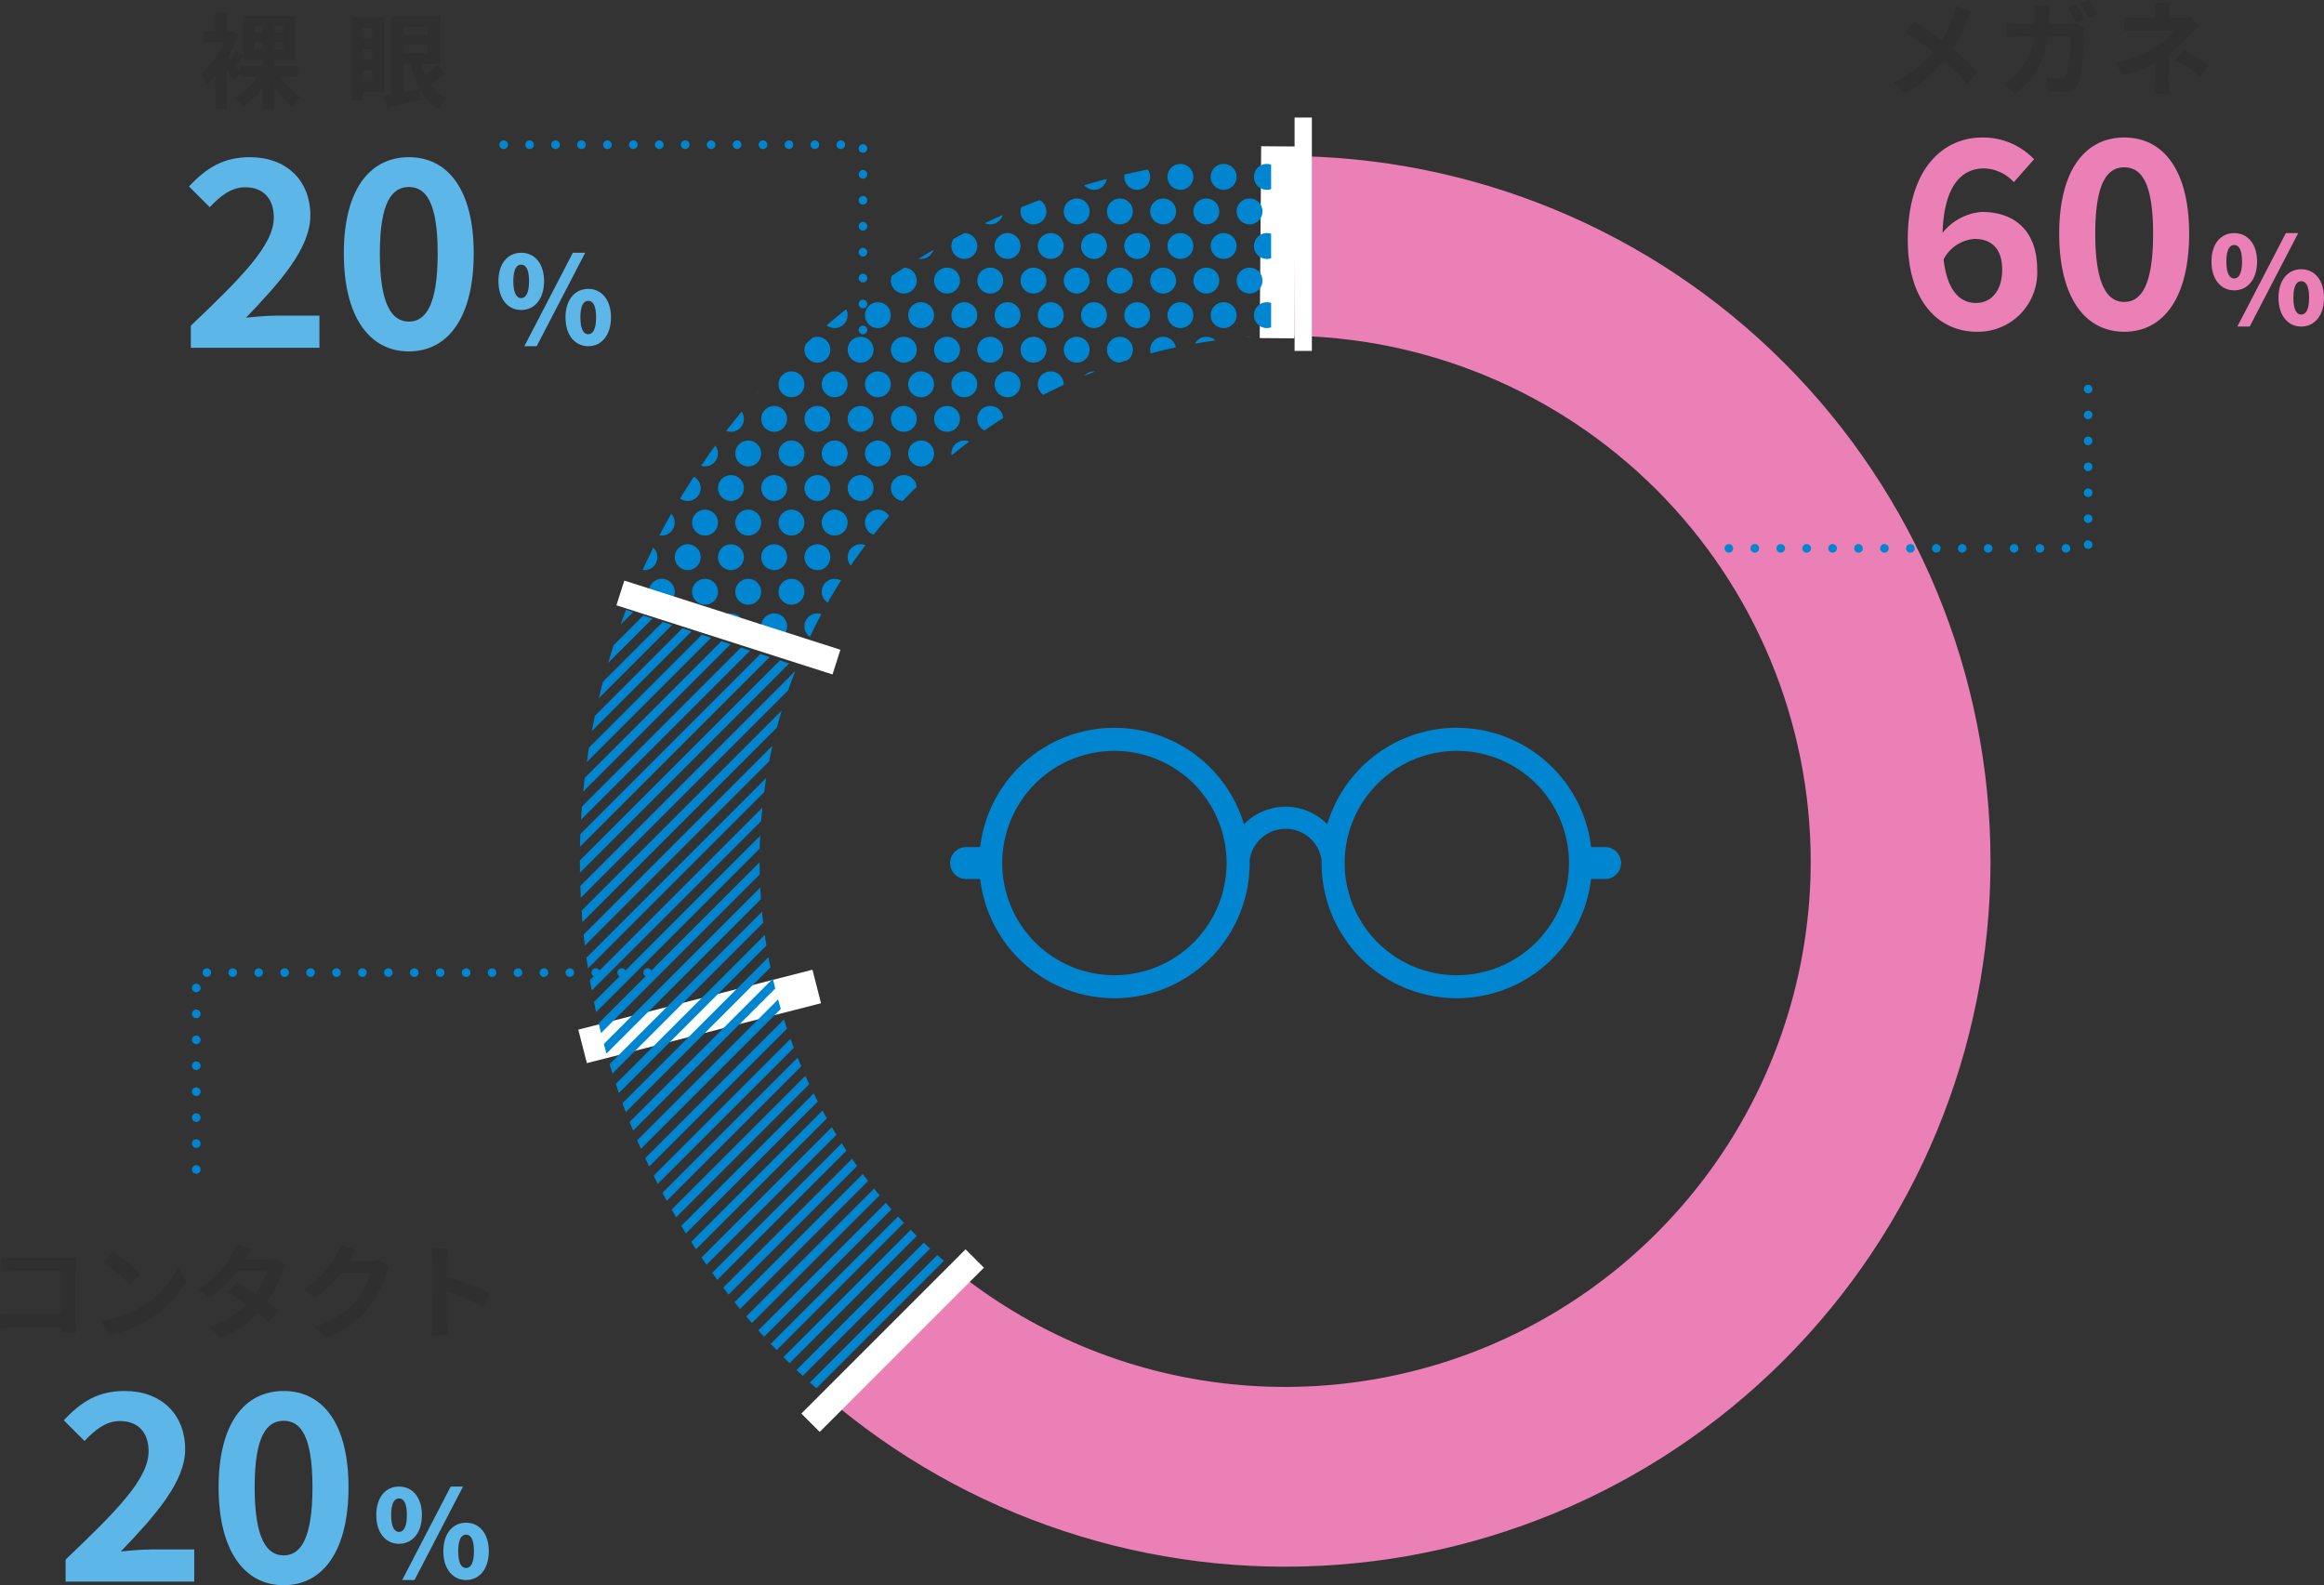 <svg xmlns="http://www.w3.org/2000/svg" xmlns:xlink="http://www.w3.org/1999/xlink" width="268.868" height="183.392" viewBox="0 0 268.868 183.392">
  <rect x="0" y="0" width="268.868" height="183.392" fill="#333333" stroke="none"/>
  <defs>
    <clipPath id="clip-path">
      <path id="楕円形_184" data-name="楕円形 184" d="M81.6,20.79A60.807,60.807,0,1,0,142.4,81.6,60.876,60.876,0,0,0,81.6,20.79M81.6,0A81.6,81.6,0,1,1,0,81.6,81.6,81.6,0,0,1,81.6,0Z" transform="translate(0 0)" fill="#f7f7f7"/>
    </clipPath>
    <clipPath id="clip-path-2">
      <path id="交差_7" data-name="交差 7" d="M0,29.1A81.392,81.392,0,0,1,5.343,0l19.8,6.519a60.761,60.761,0,0,0,17.33,69.1C39.02,80.329,33.039,88.487,30.1,92.4A81.445,81.445,0,0,1,0,29.1Z" transform="translate(0 0)" fill="#0086d1"/>
    </clipPath>
    <clipPath id="clip-path-3">
      <rect width="194.04" height="111.267" fill="none"/>
    </clipPath>
    <clipPath id="clip-path-4">
      <path id="交差_8" data-name="交差 8" d="M0,51.081A81.623,81.623,0,0,1,74.082,0V20.8A60.91,60.91,0,0,0,19.662,57.988C15.272,56.459,5.607,53.088,0,51.081Z" transform="translate(0 0)" fill="#0086d1"/>
    </clipPath>
    <clipPath id="clip-path-5">
      <rect width="83.79" height="93.24" fill="none"/>
    </clipPath>
  </defs>
  <g id="グループ_2904" data-name="グループ 2904" transform="translate(-53.728 -3239.903)">
    <g id="グループ_2903" data-name="グループ 2903" transform="translate(28.203 3149.593)">
      <g id="マスクグループ_178" data-name="マスクグループ 178" transform="translate(92.61 108.36)" clip-path="url(#clip-path)">
        <path id="パス_15629" data-name="パス 15629" d="M4095.524,3467.668l.212,93.279-35.695,49.892-33.683,35.416,128.989,6.373,62.193-77.129s-23.928-88.532-25.9-90.69S4095.524,3467.668,4095.524,3467.668Z" transform="translate(-4013.972 -3484.969)" fill="#eb80b7"/>
      </g>
      <line id="線_1158" data-name="線 1158" x2="12.6" y2="18.27" transform="matrix(0.819, 0.574, -0.574, 0.819, 173.432, 107.242)" fill="none" stroke="#fff" stroke-width="4"/>
      <line id="線_1157" data-name="線 1157" y1="6.93" x2="27.09" transform="translate(92.925 204.435)" fill="none" stroke="#fff" stroke-width="4"/>
      <path id="パス_19648" data-name="パス 19648" d="M-16.38,0H-1.5V-3.72H-6.36c-1.05,0-2.52.12-3.63.24,3.96-4.14,7.44-8.04,7.44-11.82,0-4.08-2.79-6.75-6.99-6.75-3.03,0-5.01,1.2-7.05,3.39l2.4,2.4c1.14-1.23,2.46-2.31,4.08-2.31,2.13,0,3.33,1.32,3.33,3.51,0,3.21-3.81,6.99-9.6,12.51ZM8.85.42c4.56,0,7.5-3.99,7.5-11.34,0-7.29-2.94-11.13-7.5-11.13S1.32-18.24,1.32-10.92C1.32-3.57,4.29.42,8.85.42Zm0-3.45c-1.92,0-3.36-1.86-3.36-7.89,0-6,1.44-7.68,3.36-7.68s3.33,1.68,3.33,7.68C12.18-4.89,10.77-3.03,8.85-3.03Z" transform="translate(49.496 273.282)" fill="#5cb6e8"/>
      <path id="パス_19649" data-name="パス 19649" d="M3.024-3.99C4.55-3.99,5.67-5.236,5.67-7.322s-1.12-3.29-2.646-3.29S.392-9.408.392-7.322,1.5-3.99,3.024-3.99Zm0-1.372c-.49,0-.91-.5-.91-1.96s.42-1.918.91-1.918.91.462.91,1.918S3.514-5.362,3.024-5.362ZM3.388.2H4.816L10.43-10.612H9ZM10.78.2c1.512,0,2.632-1.246,2.632-3.332s-1.12-3.3-2.632-3.3-2.632,1.218-2.632,3.3S9.268.2,10.78.2Zm0-1.386c-.49,0-.91-.49-.91-1.946s.42-1.918.91-1.918.91.448.91,1.918S11.27-1.19,10.78-1.19Z" transform="translate(68.666 272.902)" fill="#5cb6e8"/>
      <path id="パス_19647" data-name="パス 19647" d="M1.884-8.52v1.668c.336-.024.984-.048,1.488-.048H8.76v4.968H3.228c-.54,0-1.08-.036-1.5-.072V-.288c.4-.036,1.08-.072,1.548-.072H8.748c0,.228,0,.432-.012.624h1.74c-.024-.36-.048-1-.048-1.416V-7.368c0-.348.024-.828.036-1.1-.2.012-.708.024-1.056.024H3.36C2.952-8.448,2.328-8.472,1.884-8.52Zm13.008-.6-1.128,1.2a24.951,24.951,0,0,1,3,2.592l1.224-1.248A24.236,24.236,0,0,0,14.892-9.12Zm-1.5,7.992L14.4.456a13,13,0,0,0,4.452-1.692,12.76,12.76,0,0,0,4.44-4.44l-.936-1.692A11.3,11.3,0,0,1,17.988-2.7,12.368,12.368,0,0,1,13.392-1.128ZM30.828-9.5l-1.74-.54A4.967,4.967,0,0,1,28.536-8.8a11.142,11.142,0,0,1-3.816,4l1.3,1a14.433,14.433,0,0,0,3.168-3.108h3.432A8.518,8.518,0,0,1,31.3-4.26c-.756-.5-1.512-1-2.148-1.356L28.08-4.524c.612.384,1.4.924,2.184,1.5a10.194,10.194,0,0,1-4.4,2.6L27.252.792a11.291,11.291,0,0,0,4.3-2.844c.492.4.936.768,1.26,1.068l1.14-1.356c-.348-.288-.816-.636-1.332-1.008A13.741,13.741,0,0,0,34.392-6.8a5.645,5.645,0,0,1,.4-.852l-1.224-.756a3.81,3.81,0,0,1-1.044.132H30.084A12.928,12.928,0,0,1,30.828-9.5Zm12.048.144-1.752-.576a5.773,5.773,0,0,1-.54,1.26A10.566,10.566,0,0,1,36.84-4.812l1.344,1a13.678,13.678,0,0,0,3.024-2.9H44.58a8.53,8.53,0,0,1-1.7,3.276A9.564,9.564,0,0,1,38.04-.48L39.456.792A11.2,11.2,0,0,0,44.3-2.592,12.521,12.521,0,0,0,46.392-6.6a4.8,4.8,0,0,1,.4-.864L45.564-8.22a3.848,3.848,0,0,1-1.044.144H42.108c.012-.024.024-.036.036-.06C42.288-8.4,42.6-8.94,42.876-9.36Zm8.892,8.208a13.18,13.18,0,0,1-.12,1.68H53.52c-.048-.492-.108-1.332-.108-1.68v-3.4A34.661,34.661,0,0,1,57.744-2.76l.684-1.656a39.192,39.192,0,0,0-5.016-1.86V-8.052a13.047,13.047,0,0,1,.108-1.44H51.648a8.33,8.33,0,0,1,.12,1.44Z" transform="translate(23.797 244.269)" fill="#2f2f2f"/>
      <path id="パス_19645" data-name="パス 19645" d="M-8.46-10.32c1.92,0,3.18,1.11,3.18,3.54,0,2.58-1.35,3.87-3.03,3.87-1.83,0-3.33-1.38-3.75-5.04A4.392,4.392,0,0,1-8.46-10.32ZM-8.22.42a6.847,6.847,0,0,0,6.99-7.2c0-4.53-2.67-6.66-6.39-6.66a6.38,6.38,0,0,0-4.56,2.43c.18-5.58,2.28-7.47,4.83-7.47a4.91,4.91,0,0,1,3.42,1.59l2.34-2.64a8.1,8.1,0,0,0-6-2.52c-4.5,0-8.61,3.57-8.61,11.82C-16.2-2.82-12.42.42-8.22.42ZM8.85.42c4.56,0,7.5-3.99,7.5-11.34,0-7.29-2.94-11.13-7.5-11.13S1.32-18.24,1.32-10.92C1.32-3.57,4.29.42,8.85.42Zm0-3.45c-1.92,0-3.36-1.86-3.36-7.89,0-6,1.44-7.68,3.36-7.68s3.33,1.68,3.33,7.68C12.18-4.89,10.77-3.03,8.85-3.03Z" transform="translate(262.44 128.27)" fill="#eb80b7"/>
      <path id="パス_19646" data-name="パス 19646" d="M3.024-3.99C4.55-3.99,5.67-5.236,5.67-7.322s-1.12-3.29-2.646-3.29S.392-9.408.392-7.322,1.5-3.99,3.024-3.99Zm0-1.372c-.49,0-.91-.5-.91-1.96s.42-1.918.91-1.918.91.462.91,1.918S3.514-5.362,3.024-5.362ZM3.388.2H4.816L10.43-10.612H9ZM10.78.2c1.512,0,2.632-1.246,2.632-3.332s-1.12-3.3-2.632-3.3-2.632,1.218-2.632,3.3S9.268.2,10.78.2Zm0-1.386c-.49,0-.91-.49-.91-1.946s.42-1.918.91-1.918.91.448.91,1.918S11.27-1.19,10.78-1.19Z" transform="translate(280.98 127.89)" fill="#eb80b7"/>
      <path id="パス_19644" data-name="パス 19644" d="M10.116-8.82,8.328-9.444a7.484,7.484,0,0,1-.288,1.1A12.444,12.444,0,0,1,6.708-5.484C5.736-6.2,4.476-7.068,3.516-7.656L2.5-6.432a32.993,32.993,0,0,1,3.24,2.28,13.205,13.205,0,0,1-4.56,3.54L2.52.6A15,15,0,0,0,6.984-3.108,24.163,24.163,0,0,1,9.648-.456l1.236-1.368A31.421,31.421,0,0,0,8-4.476,18.123,18.123,0,0,0,9.612-7.74C9.732-8.016,9.96-8.544,10.116-8.82Zm12.192-.792-.948.4A16.375,16.375,0,0,1,22.3-7.548l.96-.42C23.028-8.412,22.608-9.168,22.308-9.612Zm1.416-.54-.948.4a11.421,11.421,0,0,1,.96,1.656l.96-.42A18.769,18.769,0,0,0,23.724-10.152Zm-4.5.648H17.46a8.881,8.881,0,0,1,.084,1.1c0,.36-.012.708-.024,1.044H15.8A14.62,14.62,0,0,1,14.22-7.44v1.584c.516-.048,1.176-.06,1.584-.06h1.584a7.091,7.091,0,0,1-1.98,4.284A7.473,7.473,0,0,1,13.836-.468L15.228.66c2.148-1.524,3.288-3.4,3.732-6.576h2.7a16.423,16.423,0,0,1-.5,4.452.626.626,0,0,1-.684.42,11.21,11.21,0,0,1-1.68-.156L18.984.4c.576.048,1.3.108,1.98.108A1.492,1.492,0,0,0,22.512-.42c.516-1.224.66-4.584.708-5.88a5.187,5.187,0,0,1,.084-.636l-1.044-.5a4.487,4.487,0,0,1-.9.084H19.1c.024-.348.036-.7.048-1.068C19.164-8.712,19.188-9.216,19.224-9.5Zm13.86-.3H31.368a7.752,7.752,0,0,1,.072,1.1v.624H29.364a11.289,11.289,0,0,1-1.536-.084v1.572c.372-.036,1.128-.048,1.56-.048h4.344a7.932,7.932,0,0,1-2.016,1.788,14.9,14.9,0,0,1-4.9,2l.924,1.416A21.07,21.07,0,0,0,31.428-2.9V-.852a13.823,13.823,0,0,1-.1,1.536H33.06c-.036-.372-.084-1.056-.084-1.536,0-.756.012-2.064.012-3.024a18.109,18.109,0,0,0,2.52-2.352c.264-.288.624-.7.936-1l-1-.972a3.6,3.6,0,0,1-1,.12h-1.44V-8.7A9.835,9.835,0,0,1,33.084-9.8Zm3.528,8.5,1.008-1.32a27.05,27.05,0,0,0-2.88-1.74l-1,1.152A18.873,18.873,0,0,1,36.612-1.308Z" transform="translate(243.44 100.462)" fill="#2f2f2f"/>
      <path id="パス_19642" data-name="パス 19642" d="M-16.38,0H-1.5V-3.72H-6.36c-1.05,0-2.52.12-3.63.24,3.96-4.14,7.44-8.04,7.44-11.82,0-4.08-2.79-6.75-6.99-6.75-3.03,0-5.01,1.2-7.05,3.39l2.4,2.4c1.14-1.23,2.46-2.31,4.08-2.31,2.13,0,3.33,1.32,3.33,3.51,0,3.21-3.81,6.99-9.6,12.51ZM8.85.42c4.56,0,7.5-3.99,7.5-11.34,0-7.29-2.94-11.13-7.5-11.13S1.32-18.24,1.32-10.92C1.32-3.57,4.29.42,8.85.42Zm0-3.45c-1.92,0-3.36-1.86-3.36-7.89,0-6,1.44-7.68,3.36-7.68s3.33,1.68,3.33,7.68C12.18-4.89,10.77-3.03,8.85-3.03Z" transform="translate(63.981 130.544)" fill="#5cb6e8"/>
      <path id="パス_19643" data-name="パス 19643" d="M3.024-3.99C4.55-3.99,5.67-5.236,5.67-7.322s-1.12-3.29-2.646-3.29S.392-9.408.392-7.322,1.5-3.99,3.024-3.99Zm0-1.372c-.49,0-.91-.5-.91-1.96s.42-1.918.91-1.918.91.462.91,1.918S3.514-5.362,3.024-5.362ZM3.388.2H4.816L10.43-10.612H9ZM10.78.2c1.512,0,2.632-1.246,2.632-3.332s-1.12-3.3-2.632-3.3-2.632,1.218-2.632,3.3S9.268.2,10.78.2Zm0-1.386c-.49,0-.91-.49-.91-1.946s.42-1.918.91-1.918.91.448.91,1.918S11.27-1.19,10.78-1.19Z" transform="translate(82.799 130.163)" fill="#5cb6e8"/>
      <path id="パス_19641" data-name="パス 19641" d="M4.26-3.9c.276-.336.588-.78.9-1.188v.36H7.428v.792H4.788v.708ZM6.42-6.7H7.428v.816H6.42Zm0-1.9H7.428v.816H6.42ZM9.8-7.776H8.76v-.816H9.8Zm0,1.9H8.76V-6.7H9.8Zm1.656,3.2v-1.26H8.76v-.792h2.364v-5H5.16v4.62L4.344-5.7A9.408,9.408,0,0,1,3.7-4.584l-.3-.36A14.093,14.093,0,0,0,4.548-7.56l-.732-.456-.24.048H3.228V-10.1H1.92v2.136H.576V-6.7H2.94A10.09,10.09,0,0,1,.264-3.048a5.161,5.161,0,0,1,.66,1.284A10.527,10.527,0,0,0,1.932-2.808V1.044H3.24V-3.468c.312.468.612.948.792,1.284l.756-.864v.372h1.98A7.646,7.646,0,0,1,4.152-.288,6.635,6.635,0,0,1,5.088.78a8.469,8.469,0,0,0,2.34-2.292V1.08H8.76V-1.608A9.317,9.317,0,0,0,10.8.72a5.48,5.48,0,0,1,.96-1.08A7.743,7.743,0,0,1,9.444-2.676ZM20.088-8.34V-7.1H18.972V-8.34ZM18.972-5.9h1.116v1.26H18.972Zm0,3.744V-3.444h1.116V-2.16Zm2.46,1.248V-9.588H17.664V.048h1.308v-.96Zm2.256-5.472H26.5V-5.4H23.688ZM26.5-8.46v.924H23.688V-8.46Zm1.116,4.368A10.9,10.9,0,0,1,26.22-2.868a7.451,7.451,0,0,1-.468-1.32h2.136v-5.5H22.3V-.612c-.348.06-.66.108-.936.156L21.744.912C22.872.648,24.312.336,25.692,0l-.12-1.224c-.636.12-1.272.24-1.884.36V-4.188h.828C25.044-1.836,25.968.036,27.7,1.02A5.144,5.144,0,0,1,28.668-.2a4.666,4.666,0,0,1-1.86-1.62c.54-.348,1.188-.816,1.728-1.248Z" transform="translate(48.517 101.877)" fill="#2f2f2f"/>
      <path id="パス_15634" data-name="パス 15634" d="M4234,3565.888h41.568v-19" transform="translate(-4008.461 -3412.138)" fill="none" stroke="#0086d1" stroke-linecap="round" stroke-width="1" stroke-dasharray="0 3"/>
      <path id="パス_15635" data-name="パス 15635" d="M4234,3577.048h41.568v25.1" transform="translate(-4150.203 -3469.997)" fill="none" stroke="#0086d1" stroke-linecap="round" stroke-width="1" stroke-dasharray="0 3"/>
      <path id="パス_15631" data-name="パス 15631" d="M4234,3563.67v-22.777h52.572" transform="translate(-4185.77 -3338.064)" fill="none" stroke="#0086d1" stroke-linecap="round" stroke-width="1" stroke-dasharray="0 3"/>
      <path id="パス_15632" data-name="パス 15632" d="M363.763,334.79h-1.626a15.644,15.644,0,0,0-30.523-2.64,6.734,6.734,0,0,0-9.637,0,15.644,15.644,0,0,0-30.522,2.64h-1.626a1.845,1.845,0,0,0,0,3.69h1.626a15.644,15.644,0,0,0,31.178-1.845c0-.088-.005-.175-.007-.264a4.2,4.2,0,0,1,8.339,0c0,.088-.007.175-.007.264a15.644,15.644,0,0,0,31.178,1.845h1.626a1.845,1.845,0,1,0,0-3.69Zm-56.775,14.822a12.977,12.977,0,1,1,12.977-12.977A12.977,12.977,0,0,1,306.988,349.612Zm39.616,0a12.977,12.977,0,1,1,12.977-12.977A12.977,12.977,0,0,1,346.6,349.612Z" transform="translate(-152.534 -146.48)" fill="#0086d1"/>
      <g id="マスクグループ_179" data-name="マスクグループ 179" transform="translate(92.61 160.853)" clip-path="url(#clip-path-2)">
        <g id="リピートグリッド_13" data-name="リピートグリッド 13" transform="translate(-142.61 -6.381)" clip-path="url(#clip-path-3)">
          <g transform="translate(-242.146 -3383.146)">
            <line id="線_951" data-name="線 951" y1="139" x2="139" transform="translate(242.5 3383.5)" fill="none" stroke="#0086d1" stroke-width="1"/>
          </g>
          <g transform="translate(-239.146 -3383.146)">
            <line id="線_952" data-name="線 952" y1="139" x2="139" transform="translate(242.5 3383.5)" fill="none" stroke="#0086d1" stroke-width="1"/>
          </g>
          <g transform="translate(-236.146 -3383.146)">
            <line id="線_953" data-name="線 953" y1="139" x2="139" transform="translate(242.5 3383.5)" fill="none" stroke="#0086d1" stroke-width="1"/>
          </g>
          <g transform="translate(-233.146 -3383.146)">
            <line id="線_954" data-name="線 954" y1="139" x2="139" transform="translate(242.5 3383.5)" fill="none" stroke="#0086d1" stroke-width="1"/>
          </g>
          <g transform="translate(-230.146 -3383.146)">
            <line id="線_955" data-name="線 955" y1="139" x2="139" transform="translate(242.5 3383.5)" fill="none" stroke="#0086d1" stroke-width="1"/>
          </g>
          <g transform="translate(-227.146 -3383.146)">
            <line id="線_956" data-name="線 956" y1="139" x2="139" transform="translate(242.5 3383.5)" fill="none" stroke="#0086d1" stroke-width="1"/>
          </g>
          <g transform="translate(-224.146 -3383.146)">
            <line id="線_957" data-name="線 957" y1="139" x2="139" transform="translate(242.5 3383.5)" fill="none" stroke="#0086d1" stroke-width="1"/>
          </g>
          <g transform="translate(-221.146 -3383.146)">
            <line id="線_958" data-name="線 958" y1="139" x2="139" transform="translate(242.5 3383.5)" fill="none" stroke="#0086d1" stroke-width="1"/>
          </g>
          <g transform="translate(-218.146 -3383.146)">
            <line id="線_959" data-name="線 959" y1="139" x2="139" transform="translate(242.5 3383.5)" fill="none" stroke="#0086d1" stroke-width="1"/>
          </g>
          <g transform="translate(-215.146 -3383.146)">
            <line id="線_960" data-name="線 960" y1="139" x2="139" transform="translate(242.5 3383.5)" fill="none" stroke="#0086d1" stroke-width="1"/>
          </g>
          <g transform="translate(-212.146 -3383.146)">
            <line id="線_961" data-name="線 961" y1="139" x2="139" transform="translate(242.5 3383.5)" fill="none" stroke="#0086d1" stroke-width="1"/>
          </g>
          <g transform="translate(-209.146 -3383.146)">
            <line id="線_962" data-name="線 962" y1="139" x2="139" transform="translate(242.5 3383.5)" fill="none" stroke="#0086d1" stroke-width="1"/>
          </g>
          <g transform="translate(-206.146 -3383.146)">
            <line id="線_963" data-name="線 963" y1="139" x2="139" transform="translate(242.5 3383.5)" fill="none" stroke="#0086d1" stroke-width="1"/>
          </g>
          <g transform="translate(-203.146 -3383.146)">
            <line id="線_964" data-name="線 964" y1="139" x2="139" transform="translate(242.5 3383.5)" fill="none" stroke="#0086d1" stroke-width="1"/>
          </g>
          <g transform="translate(-200.146 -3383.146)">
            <line id="線_965" data-name="線 965" y1="139" x2="139" transform="translate(242.5 3383.5)" fill="none" stroke="#0086d1" stroke-width="1"/>
          </g>
          <g transform="translate(-197.146 -3383.146)">
            <line id="線_966" data-name="線 966" y1="139" x2="139" transform="translate(242.5 3383.5)" fill="none" stroke="#0086d1" stroke-width="1"/>
          </g>
          <g transform="translate(-194.146 -3383.146)">
            <line id="線_967" data-name="線 967" y1="139" x2="139" transform="translate(242.5 3383.5)" fill="none" stroke="#0086d1" stroke-width="1"/>
          </g>
          <g transform="translate(-191.146 -3383.146)">
            <line id="線_968" data-name="線 968" y1="139" x2="139" transform="translate(242.5 3383.5)" fill="none" stroke="#0086d1" stroke-width="1"/>
          </g>
          <g transform="translate(-188.146 -3383.146)">
            <line id="線_969" data-name="線 969" y1="139" x2="139" transform="translate(242.5 3383.5)" fill="none" stroke="#0086d1" stroke-width="1"/>
          </g>
          <g transform="translate(-185.146 -3383.146)">
            <line id="線_970" data-name="線 970" y1="139" x2="139" transform="translate(242.5 3383.5)" fill="none" stroke="#0086d1" stroke-width="1"/>
          </g>
          <g transform="translate(-182.146 -3383.146)">
            <line id="線_971" data-name="線 971" y1="139" x2="139" transform="translate(242.5 3383.5)" fill="none" stroke="#0086d1" stroke-width="1"/>
          </g>
          <g transform="translate(-179.146 -3383.146)">
            <line id="線_972" data-name="線 972" y1="139" x2="139" transform="translate(242.5 3383.5)" fill="none" stroke="#0086d1" stroke-width="1"/>
          </g>
          <g transform="translate(-176.146 -3383.146)">
            <line id="線_973" data-name="線 973" y1="139" x2="139" transform="translate(242.5 3383.5)" fill="none" stroke="#0086d1" stroke-width="1"/>
          </g>
          <g transform="translate(-173.146 -3383.146)">
            <line id="線_974" data-name="線 974" y1="139" x2="139" transform="translate(242.5 3383.5)" fill="none" stroke="#0086d1" stroke-width="1"/>
          </g>
          <g transform="translate(-170.146 -3383.146)">
            <line id="線_975" data-name="線 975" y1="139" x2="139" transform="translate(242.5 3383.5)" fill="none" stroke="#0086d1" stroke-width="1"/>
          </g>
          <g transform="translate(-167.146 -3383.146)">
            <line id="線_976" data-name="線 976" y1="139" x2="139" transform="translate(242.5 3383.5)" fill="none" stroke="#0086d1" stroke-width="1"/>
          </g>
          <g transform="translate(-164.146 -3383.146)">
            <line id="線_977" data-name="線 977" y1="139" x2="139" transform="translate(242.5 3383.5)" fill="none" stroke="#0086d1" stroke-width="1"/>
          </g>
          <g transform="translate(-161.146 -3383.146)">
            <line id="線_978" data-name="線 978" y1="139" x2="139" transform="translate(242.5 3383.5)" fill="none" stroke="#0086d1" stroke-width="1"/>
          </g>
          <g transform="translate(-158.146 -3383.146)">
            <line id="線_979" data-name="線 979" y1="139" x2="139" transform="translate(242.5 3383.5)" fill="none" stroke="#0086d1" stroke-width="1"/>
          </g>
          <g transform="translate(-155.146 -3383.146)">
            <line id="線_980" data-name="線 980" y1="139" x2="139" transform="translate(242.5 3383.5)" fill="none" stroke="#0086d1" stroke-width="1"/>
          </g>
          <g transform="translate(-152.146 -3383.146)">
            <line id="線_981" data-name="線 981" y1="139" x2="139" transform="translate(242.5 3383.5)" fill="none" stroke="#0086d1" stroke-width="1"/>
          </g>
          <g transform="translate(-149.146 -3383.146)">
            <line id="線_982" data-name="線 982" y1="139" x2="139" transform="translate(242.5 3383.5)" fill="none" stroke="#0086d1" stroke-width="1"/>
          </g>
          <g transform="translate(-146.146 -3383.146)">
            <line id="線_983" data-name="線 983" y1="139" x2="139" transform="translate(242.5 3383.5)" fill="none" stroke="#0086d1" stroke-width="1"/>
          </g>
          <g transform="translate(-143.146 -3383.146)">
            <line id="線_984" data-name="線 984" y1="139" x2="139" transform="translate(242.5 3383.5)" fill="none" stroke="#0086d1" stroke-width="1"/>
          </g>
          <g transform="translate(-140.146 -3383.146)">
            <line id="線_985" data-name="線 985" y1="139" x2="139" transform="translate(242.5 3383.5)" fill="none" stroke="#0086d1" stroke-width="1"/>
          </g>
          <g transform="translate(-137.146 -3383.146)">
            <line id="線_986" data-name="線 986" y1="139" x2="139" transform="translate(242.5 3383.5)" fill="none" stroke="#0086d1" stroke-width="1"/>
          </g>
          <g transform="translate(-134.146 -3383.146)">
            <line id="線_987" data-name="線 987" y1="139" x2="139" transform="translate(242.5 3383.5)" fill="none" stroke="#0086d1" stroke-width="1"/>
          </g>
          <g transform="translate(-131.146 -3383.146)">
            <line id="線_988" data-name="線 988" y1="139" x2="139" transform="translate(242.5 3383.5)" fill="none" stroke="#0086d1" stroke-width="1"/>
          </g>
          <g transform="translate(-128.146 -3383.146)">
            <line id="線_989" data-name="線 989" y1="139" x2="139" transform="translate(242.5 3383.5)" fill="none" stroke="#0086d1" stroke-width="1"/>
          </g>
          <g transform="translate(-125.146 -3383.146)">
            <line id="線_990" data-name="線 990" y1="139" x2="139" transform="translate(242.5 3383.5)" fill="none" stroke="#0086d1" stroke-width="1"/>
          </g>
          <g transform="translate(-122.146 -3383.146)">
            <line id="線_991" data-name="線 991" y1="139" x2="139" transform="translate(242.5 3383.5)" fill="none" stroke="#0086d1" stroke-width="1"/>
          </g>
          <g transform="translate(-119.146 -3383.146)">
            <line id="線_992" data-name="線 992" y1="139" x2="139" transform="translate(242.5 3383.5)" fill="none" stroke="#0086d1" stroke-width="1"/>
          </g>
          <g transform="translate(-116.146 -3383.146)">
            <line id="線_993" data-name="線 993" y1="139" x2="139" transform="translate(242.5 3383.5)" fill="none" stroke="#0086d1" stroke-width="1"/>
          </g>
          <g transform="translate(-113.146 -3383.146)">
            <line id="線_994" data-name="線 994" y1="139" x2="139" transform="translate(242.5 3383.5)" fill="none" stroke="#0086d1" stroke-width="1"/>
          </g>
          <g transform="translate(-110.146 -3383.146)">
            <line id="線_995" data-name="線 995" y1="139" x2="139" transform="translate(242.5 3383.5)" fill="none" stroke="#0086d1" stroke-width="1"/>
          </g>
          <g transform="translate(-107.146 -3383.146)">
            <line id="線_996" data-name="線 996" y1="139" x2="139" transform="translate(242.5 3383.5)" fill="none" stroke="#0086d1" stroke-width="1"/>
          </g>
          <g transform="translate(-104.146 -3383.146)">
            <line id="線_997" data-name="線 997" y1="139" x2="139" transform="translate(242.5 3383.5)" fill="none" stroke="#0086d1" stroke-width="1"/>
          </g>
          <g transform="translate(-101.146 -3383.146)">
            <line id="線_998" data-name="線 998" y1="139" x2="139" transform="translate(242.5 3383.5)" fill="none" stroke="#0086d1" stroke-width="1"/>
          </g>
          <g transform="translate(-98.146 -3383.146)">
            <line id="線_999" data-name="線 999" y1="139" x2="139" transform="translate(242.5 3383.5)" fill="none" stroke="#0086d1" stroke-width="1"/>
          </g>
          <g transform="translate(-95.146 -3383.146)">
            <line id="線_1000" data-name="線 1000" y1="139" x2="139" transform="translate(242.5 3383.5)" fill="none" stroke="#0086d1" stroke-width="1"/>
          </g>
          <g transform="translate(-92.146 -3383.146)">
            <line id="線_1001" data-name="線 1001" y1="139" x2="139" transform="translate(242.5 3383.5)" fill="none" stroke="#0086d1" stroke-width="1"/>
          </g>
          <g transform="translate(-89.146 -3383.146)">
            <line id="線_1002" data-name="線 1002" y1="139" x2="139" transform="translate(242.5 3383.5)" fill="none" stroke="#0086d1" stroke-width="1"/>
          </g>
          <g transform="translate(-86.146 -3383.146)">
            <line id="線_1003" data-name="線 1003" y1="139" x2="139" transform="translate(242.5 3383.5)" fill="none" stroke="#0086d1" stroke-width="1"/>
          </g>
          <g transform="translate(-83.146 -3383.146)">
            <line id="線_1004" data-name="線 1004" y1="139" x2="139" transform="translate(242.5 3383.5)" fill="none" stroke="#0086d1" stroke-width="1"/>
          </g>
          <g transform="translate(-80.146 -3383.146)">
            <line id="線_1005" data-name="線 1005" y1="139" x2="139" transform="translate(242.5 3383.5)" fill="none" stroke="#0086d1" stroke-width="1"/>
          </g>
          <g transform="translate(-77.146 -3383.146)">
            <line id="線_1006" data-name="線 1006" y1="139" x2="139" transform="translate(242.5 3383.5)" fill="none" stroke="#0086d1" stroke-width="1"/>
          </g>
          <g transform="translate(-74.146 -3383.146)">
            <line id="線_1007" data-name="線 1007" y1="139" x2="139" transform="translate(242.5 3383.5)" fill="none" stroke="#0086d1" stroke-width="1"/>
          </g>
          <g transform="translate(-71.146 -3383.146)">
            <line id="線_1008" data-name="線 1008" y1="139" x2="139" transform="translate(242.5 3383.5)" fill="none" stroke="#0086d1" stroke-width="1"/>
          </g>
          <g transform="translate(-68.146 -3383.146)">
            <line id="線_1009" data-name="線 1009" y1="139" x2="139" transform="translate(242.5 3383.5)" fill="none" stroke="#0086d1" stroke-width="1"/>
          </g>
          <g transform="translate(-65.146 -3383.146)">
            <line id="線_1010" data-name="線 1010" y1="139" x2="139" transform="translate(242.5 3383.5)" fill="none" stroke="#0086d1" stroke-width="1"/>
          </g>
          <g transform="translate(-62.146 -3383.146)">
            <line id="線_1011" data-name="線 1011" y1="139" x2="139" transform="translate(242.5 3383.5)" fill="none" stroke="#0086d1" stroke-width="1"/>
          </g>
          <g transform="translate(-59.146 -3383.146)">
            <line id="線_1012" data-name="線 1012" y1="139" x2="139" transform="translate(242.5 3383.5)" fill="none" stroke="#0086d1" stroke-width="1"/>
          </g>
          <g transform="translate(-56.146 -3383.146)">
            <line id="線_1013" data-name="線 1013" y1="139" x2="139" transform="translate(242.5 3383.5)" fill="none" stroke="#0086d1" stroke-width="1"/>
          </g>
          <g transform="translate(-53.146 -3383.146)">
            <line id="線_1014" data-name="線 1014" y1="139" x2="139" transform="translate(242.5 3383.5)" fill="none" stroke="#0086d1" stroke-width="1"/>
          </g>
          <g transform="translate(-50.146 -3383.146)">
            <line id="線_1015" data-name="線 1015" y1="139" x2="139" transform="translate(242.5 3383.5)" fill="none" stroke="#0086d1" stroke-width="1"/>
          </g>
        </g>
      </g>
      <g id="マスクグループ_180" data-name="マスクグループ 180" transform="translate(98.501 108.376)" clip-path="url(#clip-path-4)">
        <g id="リピートグリッド_14" data-name="リピートグリッド 14" transform="translate(-2.912 -15.106)" clip-path="url(#clip-path-5)">
          <g transform="translate(-303 -3304)">
            <circle id="楕円形_3491" data-name="楕円形 3491" cx="1.5" cy="1.5" r="1.5" transform="translate(303 3304)" fill="#0086d1"/>
            <circle id="楕円形_3492" data-name="楕円形 3492" cx="1.5" cy="1.5" r="1.5" transform="translate(306 3308)" fill="#0086d1"/>
            <circle id="楕円形_3493" data-name="楕円形 3493" cx="1.5" cy="1.5" r="1.5" transform="translate(308 3304)" fill="#0086d1"/>
            <circle id="楕円形_3494" data-name="楕円形 3494" cx="1.5" cy="1.5" r="1.5" transform="translate(311 3308)" fill="#0086d1"/>
          </g>
          <g transform="translate(-293 -3304)">
            <circle id="楕円形_3495" data-name="楕円形 3495" cx="1.5" cy="1.5" r="1.5" transform="translate(303 3304)" fill="#0086d1"/>
            <circle id="楕円形_3496" data-name="楕円形 3496" cx="1.5" cy="1.5" r="1.5" transform="translate(306 3308)" fill="#0086d1"/>
            <circle id="楕円形_3497" data-name="楕円形 3497" cx="1.5" cy="1.5" r="1.5" transform="translate(308 3304)" fill="#0086d1"/>
            <circle id="楕円形_3498" data-name="楕円形 3498" cx="1.5" cy="1.5" r="1.5" transform="translate(311 3308)" fill="#0086d1"/>
          </g>
          <g transform="translate(-283 -3304)">
            <circle id="楕円形_3499" data-name="楕円形 3499" cx="1.5" cy="1.5" r="1.5" transform="translate(303 3304)" fill="#0086d1"/>
            <circle id="楕円形_3500" data-name="楕円形 3500" cx="1.5" cy="1.5" r="1.5" transform="translate(306 3308)" fill="#0086d1"/>
            <circle id="楕円形_3501" data-name="楕円形 3501" cx="1.5" cy="1.5" r="1.5" transform="translate(308 3304)" fill="#0086d1"/>
            <circle id="楕円形_3502" data-name="楕円形 3502" cx="1.5" cy="1.5" r="1.5" transform="translate(311 3308)" fill="#0086d1"/>
          </g>
          <g transform="translate(-273 -3304)">
            <circle id="楕円形_3503" data-name="楕円形 3503" cx="1.5" cy="1.5" r="1.5" transform="translate(303 3304)" fill="#0086d1"/>
            <circle id="楕円形_3504" data-name="楕円形 3504" cx="1.5" cy="1.5" r="1.5" transform="translate(306 3308)" fill="#0086d1"/>
            <circle id="楕円形_3505" data-name="楕円形 3505" cx="1.5" cy="1.5" r="1.5" transform="translate(308 3304)" fill="#0086d1"/>
            <circle id="楕円形_3506" data-name="楕円形 3506" cx="1.5" cy="1.5" r="1.5" transform="translate(311 3308)" fill="#0086d1"/>
          </g>
          <g transform="translate(-263 -3304)">
            <circle id="楕円形_3507" data-name="楕円形 3507" cx="1.5" cy="1.5" r="1.5" transform="translate(303 3304)" fill="#0086d1"/>
            <circle id="楕円形_3508" data-name="楕円形 3508" cx="1.5" cy="1.5" r="1.5" transform="translate(306 3308)" fill="#0086d1"/>
            <circle id="楕円形_3509" data-name="楕円形 3509" cx="1.5" cy="1.5" r="1.5" transform="translate(308 3304)" fill="#0086d1"/>
            <circle id="楕円形_3510" data-name="楕円形 3510" cx="1.5" cy="1.5" r="1.5" transform="translate(311 3308)" fill="#0086d1"/>
          </g>
          <g transform="translate(-253 -3304)">
            <circle id="楕円形_3511" data-name="楕円形 3511" cx="1.5" cy="1.5" r="1.5" transform="translate(303 3304)" fill="#0086d1"/>
            <circle id="楕円形_3512" data-name="楕円形 3512" cx="1.5" cy="1.5" r="1.5" transform="translate(306 3308)" fill="#0086d1"/>
            <circle id="楕円形_3513" data-name="楕円形 3513" cx="1.5" cy="1.5" r="1.5" transform="translate(308 3304)" fill="#0086d1"/>
            <circle id="楕円形_3514" data-name="楕円形 3514" cx="1.5" cy="1.5" r="1.5" transform="translate(311 3308)" fill="#0086d1"/>
          </g>
          <g transform="translate(-243 -3304)">
            <circle id="楕円形_3515" data-name="楕円形 3515" cx="1.5" cy="1.5" r="1.5" transform="translate(303 3304)" fill="#0086d1"/>
            <circle id="楕円形_3516" data-name="楕円形 3516" cx="1.5" cy="1.5" r="1.5" transform="translate(306 3308)" fill="#0086d1"/>
            <circle id="楕円形_3517" data-name="楕円形 3517" cx="1.5" cy="1.5" r="1.5" transform="translate(308 3304)" fill="#0086d1"/>
            <circle id="楕円形_3518" data-name="楕円形 3518" cx="1.5" cy="1.5" r="1.5" transform="translate(311 3308)" fill="#0086d1"/>
          </g>
          <g transform="translate(-233 -3304)">
            <circle id="楕円形_3519" data-name="楕円形 3519" cx="1.5" cy="1.5" r="1.5" transform="translate(303 3304)" fill="#0086d1"/>
            <circle id="楕円形_3520" data-name="楕円形 3520" cx="1.5" cy="1.5" r="1.5" transform="translate(306 3308)" fill="#0086d1"/>
            <circle id="楕円形_3521" data-name="楕円形 3521" cx="1.5" cy="1.5" r="1.5" transform="translate(308 3304)" fill="#0086d1"/>
            <circle id="楕円形_3522" data-name="楕円形 3522" cx="1.5" cy="1.5" r="1.5" transform="translate(311 3308)" fill="#0086d1"/>
          </g>
          <g transform="translate(-223 -3304)">
            <circle id="楕円形_3523" data-name="楕円形 3523" cx="1.5" cy="1.5" r="1.5" transform="translate(303 3304)" fill="#0086d1"/>
            <circle id="楕円形_3524" data-name="楕円形 3524" cx="1.5" cy="1.5" r="1.5" transform="translate(306 3308)" fill="#0086d1"/>
            <circle id="楕円形_3525" data-name="楕円形 3525" cx="1.5" cy="1.5" r="1.5" transform="translate(308 3304)" fill="#0086d1"/>
            <circle id="楕円形_3526" data-name="楕円形 3526" cx="1.5" cy="1.5" r="1.5" transform="translate(311 3308)" fill="#0086d1"/>
          </g>
          <g transform="translate(-303 -3296)">
            <circle id="楕円形_3547" data-name="楕円形 3547" cx="1.5" cy="1.5" r="1.5" transform="translate(303 3304)" fill="#0086d1"/>
            <circle id="楕円形_3548" data-name="楕円形 3548" cx="1.5" cy="1.5" r="1.5" transform="translate(306 3308)" fill="#0086d1"/>
            <circle id="楕円形_3549" data-name="楕円形 3549" cx="1.5" cy="1.5" r="1.5" transform="translate(308 3304)" fill="#0086d1"/>
            <circle id="楕円形_3550" data-name="楕円形 3550" cx="1.5" cy="1.5" r="1.5" transform="translate(311 3308)" fill="#0086d1"/>
          </g>
          <g transform="translate(-293 -3296)">
            <circle id="楕円形_3551" data-name="楕円形 3551" cx="1.5" cy="1.5" r="1.5" transform="translate(303 3304)" fill="#0086d1"/>
            <circle id="楕円形_3552" data-name="楕円形 3552" cx="1.5" cy="1.5" r="1.5" transform="translate(306 3308)" fill="#0086d1"/>
            <circle id="楕円形_3553" data-name="楕円形 3553" cx="1.5" cy="1.5" r="1.5" transform="translate(308 3304)" fill="#0086d1"/>
            <circle id="楕円形_3554" data-name="楕円形 3554" cx="1.5" cy="1.5" r="1.5" transform="translate(311 3308)" fill="#0086d1"/>
          </g>
          <g transform="translate(-283 -3296)">
            <circle id="楕円形_3555" data-name="楕円形 3555" cx="1.5" cy="1.5" r="1.5" transform="translate(303 3304)" fill="#0086d1"/>
            <circle id="楕円形_3556" data-name="楕円形 3556" cx="1.5" cy="1.5" r="1.5" transform="translate(306 3308)" fill="#0086d1"/>
            <circle id="楕円形_3557" data-name="楕円形 3557" cx="1.5" cy="1.5" r="1.5" transform="translate(308 3304)" fill="#0086d1"/>
            <circle id="楕円形_3558" data-name="楕円形 3558" cx="1.5" cy="1.5" r="1.5" transform="translate(311 3308)" fill="#0086d1"/>
          </g>
          <g transform="translate(-273 -3296)">
            <circle id="楕円形_3559" data-name="楕円形 3559" cx="1.5" cy="1.5" r="1.5" transform="translate(303 3304)" fill="#0086d1"/>
            <circle id="楕円形_3560" data-name="楕円形 3560" cx="1.5" cy="1.5" r="1.5" transform="translate(306 3308)" fill="#0086d1"/>
            <circle id="楕円形_3561" data-name="楕円形 3561" cx="1.5" cy="1.5" r="1.5" transform="translate(308 3304)" fill="#0086d1"/>
            <circle id="楕円形_3562" data-name="楕円形 3562" cx="1.5" cy="1.5" r="1.5" transform="translate(311 3308)" fill="#0086d1"/>
          </g>
          <g transform="translate(-263 -3296)">
            <circle id="楕円形_3563" data-name="楕円形 3563" cx="1.5" cy="1.5" r="1.5" transform="translate(303 3304)" fill="#0086d1"/>
            <circle id="楕円形_3564" data-name="楕円形 3564" cx="1.5" cy="1.5" r="1.5" transform="translate(306 3308)" fill="#0086d1"/>
            <circle id="楕円形_3565" data-name="楕円形 3565" cx="1.5" cy="1.5" r="1.5" transform="translate(308 3304)" fill="#0086d1"/>
            <circle id="楕円形_3566" data-name="楕円形 3566" cx="1.5" cy="1.5" r="1.5" transform="translate(311 3308)" fill="#0086d1"/>
          </g>
          <g transform="translate(-253 -3296)">
            <circle id="楕円形_3567" data-name="楕円形 3567" cx="1.5" cy="1.5" r="1.5" transform="translate(303 3304)" fill="#0086d1"/>
            <circle id="楕円形_3568" data-name="楕円形 3568" cx="1.5" cy="1.5" r="1.5" transform="translate(306 3308)" fill="#0086d1"/>
            <circle id="楕円形_3569" data-name="楕円形 3569" cx="1.5" cy="1.5" r="1.5" transform="translate(308 3304)" fill="#0086d1"/>
            <circle id="楕円形_3570" data-name="楕円形 3570" cx="1.5" cy="1.5" r="1.5" transform="translate(311 3308)" fill="#0086d1"/>
          </g>
          <g transform="translate(-243 -3296)">
            <circle id="楕円形_3571" data-name="楕円形 3571" cx="1.5" cy="1.5" r="1.5" transform="translate(303 3304)" fill="#0086d1"/>
            <circle id="楕円形_3572" data-name="楕円形 3572" cx="1.5" cy="1.5" r="1.5" transform="translate(306 3308)" fill="#0086d1"/>
            <circle id="楕円形_3573" data-name="楕円形 3573" cx="1.5" cy="1.5" r="1.5" transform="translate(308 3304)" fill="#0086d1"/>
            <circle id="楕円形_3574" data-name="楕円形 3574" cx="1.5" cy="1.5" r="1.5" transform="translate(311 3308)" fill="#0086d1"/>
          </g>
          <g transform="translate(-233 -3296)">
            <circle id="楕円形_3575" data-name="楕円形 3575" cx="1.5" cy="1.5" r="1.5" transform="translate(303 3304)" fill="#0086d1"/>
            <circle id="楕円形_3576" data-name="楕円形 3576" cx="1.5" cy="1.5" r="1.5" transform="translate(306 3308)" fill="#0086d1"/>
            <circle id="楕円形_3577" data-name="楕円形 3577" cx="1.5" cy="1.5" r="1.5" transform="translate(308 3304)" fill="#0086d1"/>
            <circle id="楕円形_3578" data-name="楕円形 3578" cx="1.5" cy="1.5" r="1.5" transform="translate(311 3308)" fill="#0086d1"/>
          </g>
          <g transform="translate(-223 -3296)">
            <circle id="楕円形_3579" data-name="楕円形 3579" cx="1.5" cy="1.5" r="1.5" transform="translate(303 3304)" fill="#0086d1"/>
            <circle id="楕円形_3580" data-name="楕円形 3580" cx="1.5" cy="1.5" r="1.5" transform="translate(306 3308)" fill="#0086d1"/>
            <circle id="楕円形_3581" data-name="楕円形 3581" cx="1.5" cy="1.5" r="1.5" transform="translate(308 3304)" fill="#0086d1"/>
            <circle id="楕円形_3582" data-name="楕円形 3582" cx="1.5" cy="1.5" r="1.5" transform="translate(311 3308)" fill="#0086d1"/>
          </g>
          <g transform="translate(-303 -3288)">
            <circle id="楕円形_3603" data-name="楕円形 3603" cx="1.5" cy="1.5" r="1.5" transform="translate(303 3304)" fill="#0086d1"/>
            <circle id="楕円形_3604" data-name="楕円形 3604" cx="1.5" cy="1.5" r="1.5" transform="translate(306 3308)" fill="#0086d1"/>
            <circle id="楕円形_3605" data-name="楕円形 3605" cx="1.5" cy="1.5" r="1.5" transform="translate(308 3304)" fill="#0086d1"/>
            <circle id="楕円形_3606" data-name="楕円形 3606" cx="1.5" cy="1.5" r="1.5" transform="translate(311 3308)" fill="#0086d1"/>
          </g>
          <g transform="translate(-293 -3288)">
            <circle id="楕円形_3607" data-name="楕円形 3607" cx="1.5" cy="1.5" r="1.5" transform="translate(303 3304)" fill="#0086d1"/>
            <circle id="楕円形_3608" data-name="楕円形 3608" cx="1.5" cy="1.5" r="1.5" transform="translate(306 3308)" fill="#0086d1"/>
            <circle id="楕円形_3609" data-name="楕円形 3609" cx="1.5" cy="1.5" r="1.5" transform="translate(308 3304)" fill="#0086d1"/>
            <circle id="楕円形_3610" data-name="楕円形 3610" cx="1.5" cy="1.5" r="1.5" transform="translate(311 3308)" fill="#0086d1"/>
          </g>
          <g transform="translate(-283 -3288)">
            <circle id="楕円形_3611" data-name="楕円形 3611" cx="1.5" cy="1.5" r="1.5" transform="translate(303 3304)" fill="#0086d1"/>
            <circle id="楕円形_3612" data-name="楕円形 3612" cx="1.5" cy="1.5" r="1.5" transform="translate(306 3308)" fill="#0086d1"/>
            <circle id="楕円形_3613" data-name="楕円形 3613" cx="1.5" cy="1.5" r="1.5" transform="translate(308 3304)" fill="#0086d1"/>
            <circle id="楕円形_3614" data-name="楕円形 3614" cx="1.5" cy="1.5" r="1.5" transform="translate(311 3308)" fill="#0086d1"/>
          </g>
          <g transform="translate(-273 -3288)">
            <circle id="楕円形_3615" data-name="楕円形 3615" cx="1.5" cy="1.5" r="1.5" transform="translate(303 3304)" fill="#0086d1"/>
            <circle id="楕円形_3616" data-name="楕円形 3616" cx="1.5" cy="1.5" r="1.5" transform="translate(306 3308)" fill="#0086d1"/>
            <circle id="楕円形_3617" data-name="楕円形 3617" cx="1.5" cy="1.5" r="1.5" transform="translate(308 3304)" fill="#0086d1"/>
            <circle id="楕円形_3618" data-name="楕円形 3618" cx="1.5" cy="1.5" r="1.5" transform="translate(311 3308)" fill="#0086d1"/>
          </g>
          <g transform="translate(-263 -3288)">
            <circle id="楕円形_3619" data-name="楕円形 3619" cx="1.5" cy="1.5" r="1.5" transform="translate(303 3304)" fill="#0086d1"/>
            <circle id="楕円形_3620" data-name="楕円形 3620" cx="1.5" cy="1.5" r="1.5" transform="translate(306 3308)" fill="#0086d1"/>
            <circle id="楕円形_3621" data-name="楕円形 3621" cx="1.5" cy="1.5" r="1.5" transform="translate(308 3304)" fill="#0086d1"/>
            <circle id="楕円形_3622" data-name="楕円形 3622" cx="1.5" cy="1.5" r="1.5" transform="translate(311 3308)" fill="#0086d1"/>
          </g>
          <g transform="translate(-253 -3288)">
            <circle id="楕円形_3623" data-name="楕円形 3623" cx="1.5" cy="1.5" r="1.5" transform="translate(303 3304)" fill="#0086d1"/>
            <circle id="楕円形_3624" data-name="楕円形 3624" cx="1.5" cy="1.5" r="1.5" transform="translate(306 3308)" fill="#0086d1"/>
            <circle id="楕円形_3625" data-name="楕円形 3625" cx="1.5" cy="1.5" r="1.5" transform="translate(308 3304)" fill="#0086d1"/>
            <circle id="楕円形_3626" data-name="楕円形 3626" cx="1.5" cy="1.5" r="1.5" transform="translate(311 3308)" fill="#0086d1"/>
          </g>
          <g transform="translate(-243 -3288)">
            <circle id="楕円形_3627" data-name="楕円形 3627" cx="1.5" cy="1.5" r="1.5" transform="translate(303 3304)" fill="#0086d1"/>
            <circle id="楕円形_3628" data-name="楕円形 3628" cx="1.5" cy="1.5" r="1.5" transform="translate(306 3308)" fill="#0086d1"/>
            <circle id="楕円形_3629" data-name="楕円形 3629" cx="1.5" cy="1.5" r="1.5" transform="translate(308 3304)" fill="#0086d1"/>
            <circle id="楕円形_3630" data-name="楕円形 3630" cx="1.5" cy="1.5" r="1.5" transform="translate(311 3308)" fill="#0086d1"/>
          </g>
          <g transform="translate(-233 -3288)">
            <circle id="楕円形_3631" data-name="楕円形 3631" cx="1.5" cy="1.5" r="1.5" transform="translate(303 3304)" fill="#0086d1"/>
            <circle id="楕円形_3632" data-name="楕円形 3632" cx="1.5" cy="1.5" r="1.5" transform="translate(306 3308)" fill="#0086d1"/>
            <circle id="楕円形_3633" data-name="楕円形 3633" cx="1.5" cy="1.5" r="1.5" transform="translate(308 3304)" fill="#0086d1"/>
            <circle id="楕円形_3634" data-name="楕円形 3634" cx="1.5" cy="1.5" r="1.5" transform="translate(311 3308)" fill="#0086d1"/>
          </g>
          <g transform="translate(-223 -3288)">
            <circle id="楕円形_3635" data-name="楕円形 3635" cx="1.5" cy="1.5" r="1.5" transform="translate(303 3304)" fill="#0086d1"/>
            <circle id="楕円形_3636" data-name="楕円形 3636" cx="1.5" cy="1.5" r="1.5" transform="translate(306 3308)" fill="#0086d1"/>
            <circle id="楕円形_3637" data-name="楕円形 3637" cx="1.5" cy="1.5" r="1.5" transform="translate(308 3304)" fill="#0086d1"/>
            <circle id="楕円形_3638" data-name="楕円形 3638" cx="1.5" cy="1.5" r="1.5" transform="translate(311 3308)" fill="#0086d1"/>
          </g>
          <g transform="translate(-303 -3280)">
            <circle id="楕円形_3659" data-name="楕円形 3659" cx="1.5" cy="1.5" r="1.5" transform="translate(303 3304)" fill="#0086d1"/>
            <circle id="楕円形_3660" data-name="楕円形 3660" cx="1.5" cy="1.5" r="1.5" transform="translate(306 3308)" fill="#0086d1"/>
            <circle id="楕円形_3661" data-name="楕円形 3661" cx="1.5" cy="1.5" r="1.5" transform="translate(308 3304)" fill="#0086d1"/>
            <circle id="楕円形_3662" data-name="楕円形 3662" cx="1.5" cy="1.5" r="1.5" transform="translate(311 3308)" fill="#0086d1"/>
          </g>
          <g transform="translate(-293 -3280)">
            <circle id="楕円形_3663" data-name="楕円形 3663" cx="1.5" cy="1.5" r="1.5" transform="translate(303 3304)" fill="#0086d1"/>
            <circle id="楕円形_3664" data-name="楕円形 3664" cx="1.5" cy="1.5" r="1.5" transform="translate(306 3308)" fill="#0086d1"/>
            <circle id="楕円形_3665" data-name="楕円形 3665" cx="1.5" cy="1.5" r="1.5" transform="translate(308 3304)" fill="#0086d1"/>
            <circle id="楕円形_3666" data-name="楕円形 3666" cx="1.5" cy="1.5" r="1.5" transform="translate(311 3308)" fill="#0086d1"/>
          </g>
          <g transform="translate(-283 -3280)">
            <circle id="楕円形_3667" data-name="楕円形 3667" cx="1.5" cy="1.5" r="1.5" transform="translate(303 3304)" fill="#0086d1"/>
            <circle id="楕円形_3668" data-name="楕円形 3668" cx="1.5" cy="1.5" r="1.5" transform="translate(306 3308)" fill="#0086d1"/>
            <circle id="楕円形_3669" data-name="楕円形 3669" cx="1.5" cy="1.5" r="1.5" transform="translate(308 3304)" fill="#0086d1"/>
            <circle id="楕円形_3670" data-name="楕円形 3670" cx="1.5" cy="1.5" r="1.5" transform="translate(311 3308)" fill="#0086d1"/>
          </g>
          <g transform="translate(-273 -3280)">
            <circle id="楕円形_3671" data-name="楕円形 3671" cx="1.5" cy="1.5" r="1.5" transform="translate(303 3304)" fill="#0086d1"/>
            <circle id="楕円形_3672" data-name="楕円形 3672" cx="1.5" cy="1.5" r="1.5" transform="translate(306 3308)" fill="#0086d1"/>
            <circle id="楕円形_3673" data-name="楕円形 3673" cx="1.5" cy="1.5" r="1.5" transform="translate(308 3304)" fill="#0086d1"/>
            <circle id="楕円形_3674" data-name="楕円形 3674" cx="1.5" cy="1.5" r="1.5" transform="translate(311 3308)" fill="#0086d1"/>
          </g>
          <g transform="translate(-263 -3280)">
            <circle id="楕円形_3675" data-name="楕円形 3675" cx="1.5" cy="1.5" r="1.5" transform="translate(303 3304)" fill="#0086d1"/>
            <circle id="楕円形_3676" data-name="楕円形 3676" cx="1.5" cy="1.5" r="1.5" transform="translate(306 3308)" fill="#0086d1"/>
            <circle id="楕円形_3677" data-name="楕円形 3677" cx="1.5" cy="1.5" r="1.5" transform="translate(308 3304)" fill="#0086d1"/>
            <circle id="楕円形_3678" data-name="楕円形 3678" cx="1.5" cy="1.5" r="1.5" transform="translate(311 3308)" fill="#0086d1"/>
          </g>
          <g transform="translate(-253 -3280)">
            <circle id="楕円形_3679" data-name="楕円形 3679" cx="1.5" cy="1.5" r="1.5" transform="translate(303 3304)" fill="#0086d1"/>
            <circle id="楕円形_3680" data-name="楕円形 3680" cx="1.5" cy="1.5" r="1.5" transform="translate(306 3308)" fill="#0086d1"/>
            <circle id="楕円形_3681" data-name="楕円形 3681" cx="1.5" cy="1.5" r="1.5" transform="translate(308 3304)" fill="#0086d1"/>
            <circle id="楕円形_3682" data-name="楕円形 3682" cx="1.5" cy="1.5" r="1.5" transform="translate(311 3308)" fill="#0086d1"/>
          </g>
          <g transform="translate(-243 -3280)">
            <circle id="楕円形_3683" data-name="楕円形 3683" cx="1.5" cy="1.5" r="1.5" transform="translate(303 3304)" fill="#0086d1"/>
            <circle id="楕円形_3684" data-name="楕円形 3684" cx="1.5" cy="1.5" r="1.5" transform="translate(306 3308)" fill="#0086d1"/>
            <circle id="楕円形_3685" data-name="楕円形 3685" cx="1.5" cy="1.5" r="1.5" transform="translate(308 3304)" fill="#0086d1"/>
            <circle id="楕円形_3686" data-name="楕円形 3686" cx="1.5" cy="1.5" r="1.5" transform="translate(311 3308)" fill="#0086d1"/>
          </g>
          <g transform="translate(-233 -3280)">
            <circle id="楕円形_3687" data-name="楕円形 3687" cx="1.5" cy="1.5" r="1.5" transform="translate(303 3304)" fill="#0086d1"/>
            <circle id="楕円形_3688" data-name="楕円形 3688" cx="1.5" cy="1.5" r="1.5" transform="translate(306 3308)" fill="#0086d1"/>
            <circle id="楕円形_3689" data-name="楕円形 3689" cx="1.5" cy="1.5" r="1.5" transform="translate(308 3304)" fill="#0086d1"/>
            <circle id="楕円形_3690" data-name="楕円形 3690" cx="1.5" cy="1.5" r="1.5" transform="translate(311 3308)" fill="#0086d1"/>
          </g>
          <g transform="translate(-223 -3280)">
            <circle id="楕円形_3691" data-name="楕円形 3691" cx="1.5" cy="1.5" r="1.5" transform="translate(303 3304)" fill="#0086d1"/>
            <circle id="楕円形_3692" data-name="楕円形 3692" cx="1.5" cy="1.5" r="1.5" transform="translate(306 3308)" fill="#0086d1"/>
            <circle id="楕円形_3693" data-name="楕円形 3693" cx="1.5" cy="1.5" r="1.5" transform="translate(308 3304)" fill="#0086d1"/>
            <circle id="楕円形_3694" data-name="楕円形 3694" cx="1.5" cy="1.5" r="1.5" transform="translate(311 3308)" fill="#0086d1"/>
          </g>
          <g transform="translate(-303 -3272)">
            <circle id="楕円形_3715" data-name="楕円形 3715" cx="1.5" cy="1.5" r="1.5" transform="translate(303 3304)" fill="#0086d1"/>
            <circle id="楕円形_3716" data-name="楕円形 3716" cx="1.5" cy="1.5" r="1.5" transform="translate(306 3308)" fill="#0086d1"/>
            <circle id="楕円形_3717" data-name="楕円形 3717" cx="1.5" cy="1.5" r="1.5" transform="translate(308 3304)" fill="#0086d1"/>
            <circle id="楕円形_3718" data-name="楕円形 3718" cx="1.5" cy="1.5" r="1.5" transform="translate(311 3308)" fill="#0086d1"/>
          </g>
          <g transform="translate(-293 -3272)">
            <circle id="楕円形_3719" data-name="楕円形 3719" cx="1.5" cy="1.5" r="1.5" transform="translate(303 3304)" fill="#0086d1"/>
            <circle id="楕円形_3720" data-name="楕円形 3720" cx="1.5" cy="1.5" r="1.5" transform="translate(306 3308)" fill="#0086d1"/>
            <circle id="楕円形_3721" data-name="楕円形 3721" cx="1.5" cy="1.5" r="1.5" transform="translate(308 3304)" fill="#0086d1"/>
            <circle id="楕円形_3722" data-name="楕円形 3722" cx="1.5" cy="1.5" r="1.5" transform="translate(311 3308)" fill="#0086d1"/>
          </g>
          <g transform="translate(-283 -3272)">
            <circle id="楕円形_3723" data-name="楕円形 3723" cx="1.5" cy="1.5" r="1.5" transform="translate(303 3304)" fill="#0086d1"/>
            <circle id="楕円形_3724" data-name="楕円形 3724" cx="1.5" cy="1.5" r="1.5" transform="translate(306 3308)" fill="#0086d1"/>
            <circle id="楕円形_3725" data-name="楕円形 3725" cx="1.5" cy="1.5" r="1.5" transform="translate(308 3304)" fill="#0086d1"/>
            <circle id="楕円形_3726" data-name="楕円形 3726" cx="1.5" cy="1.5" r="1.5" transform="translate(311 3308)" fill="#0086d1"/>
          </g>
          <g transform="translate(-273 -3272)">
            <circle id="楕円形_3727" data-name="楕円形 3727" cx="1.5" cy="1.5" r="1.5" transform="translate(303 3304)" fill="#0086d1"/>
            <circle id="楕円形_3728" data-name="楕円形 3728" cx="1.5" cy="1.5" r="1.5" transform="translate(306 3308)" fill="#0086d1"/>
            <circle id="楕円形_3729" data-name="楕円形 3729" cx="1.5" cy="1.5" r="1.5" transform="translate(308 3304)" fill="#0086d1"/>
            <circle id="楕円形_3730" data-name="楕円形 3730" cx="1.5" cy="1.5" r="1.5" transform="translate(311 3308)" fill="#0086d1"/>
          </g>
          <g transform="translate(-263 -3272)">
            <circle id="楕円形_3731" data-name="楕円形 3731" cx="1.5" cy="1.5" r="1.5" transform="translate(303 3304)" fill="#0086d1"/>
            <circle id="楕円形_3732" data-name="楕円形 3732" cx="1.5" cy="1.5" r="1.5" transform="translate(306 3308)" fill="#0086d1"/>
            <circle id="楕円形_3733" data-name="楕円形 3733" cx="1.5" cy="1.5" r="1.5" transform="translate(308 3304)" fill="#0086d1"/>
            <circle id="楕円形_3734" data-name="楕円形 3734" cx="1.5" cy="1.5" r="1.5" transform="translate(311 3308)" fill="#0086d1"/>
          </g>
          <g transform="translate(-253 -3272)">
            <circle id="楕円形_3735" data-name="楕円形 3735" cx="1.5" cy="1.5" r="1.5" transform="translate(303 3304)" fill="#0086d1"/>
            <circle id="楕円形_3736" data-name="楕円形 3736" cx="1.5" cy="1.5" r="1.5" transform="translate(306 3308)" fill="#0086d1"/>
            <circle id="楕円形_3737" data-name="楕円形 3737" cx="1.5" cy="1.5" r="1.5" transform="translate(308 3304)" fill="#0086d1"/>
            <circle id="楕円形_3738" data-name="楕円形 3738" cx="1.5" cy="1.5" r="1.5" transform="translate(311 3308)" fill="#0086d1"/>
          </g>
          <g transform="translate(-243 -3272)">
            <circle id="楕円形_3739" data-name="楕円形 3739" cx="1.5" cy="1.5" r="1.5" transform="translate(303 3304)" fill="#0086d1"/>
            <circle id="楕円形_3740" data-name="楕円形 3740" cx="1.5" cy="1.5" r="1.5" transform="translate(306 3308)" fill="#0086d1"/>
            <circle id="楕円形_3741" data-name="楕円形 3741" cx="1.5" cy="1.5" r="1.5" transform="translate(308 3304)" fill="#0086d1"/>
            <circle id="楕円形_3742" data-name="楕円形 3742" cx="1.5" cy="1.5" r="1.5" transform="translate(311 3308)" fill="#0086d1"/>
          </g>
          <g transform="translate(-233 -3272)">
            <circle id="楕円形_3743" data-name="楕円形 3743" cx="1.5" cy="1.5" r="1.5" transform="translate(303 3304)" fill="#0086d1"/>
            <circle id="楕円形_3744" data-name="楕円形 3744" cx="1.5" cy="1.5" r="1.5" transform="translate(306 3308)" fill="#0086d1"/>
            <circle id="楕円形_3745" data-name="楕円形 3745" cx="1.5" cy="1.5" r="1.5" transform="translate(308 3304)" fill="#0086d1"/>
            <circle id="楕円形_3746" data-name="楕円形 3746" cx="1.5" cy="1.5" r="1.5" transform="translate(311 3308)" fill="#0086d1"/>
          </g>
          <g transform="translate(-223 -3272)">
            <circle id="楕円形_3747" data-name="楕円形 3747" cx="1.5" cy="1.5" r="1.5" transform="translate(303 3304)" fill="#0086d1"/>
            <circle id="楕円形_3748" data-name="楕円形 3748" cx="1.5" cy="1.5" r="1.5" transform="translate(306 3308)" fill="#0086d1"/>
            <circle id="楕円形_3749" data-name="楕円形 3749" cx="1.5" cy="1.5" r="1.5" transform="translate(308 3304)" fill="#0086d1"/>
            <circle id="楕円形_3750" data-name="楕円形 3750" cx="1.5" cy="1.5" r="1.5" transform="translate(311 3308)" fill="#0086d1"/>
          </g>
          <g transform="translate(-303 -3264)">
            <circle id="楕円形_3771" data-name="楕円形 3771" cx="1.5" cy="1.5" r="1.5" transform="translate(303 3304)" fill="#0086d1"/>
            <circle id="楕円形_3772" data-name="楕円形 3772" cx="1.5" cy="1.5" r="1.5" transform="translate(306 3308)" fill="#0086d1"/>
            <circle id="楕円形_3773" data-name="楕円形 3773" cx="1.5" cy="1.5" r="1.5" transform="translate(308 3304)" fill="#0086d1"/>
            <circle id="楕円形_3774" data-name="楕円形 3774" cx="1.5" cy="1.5" r="1.5" transform="translate(311 3308)" fill="#0086d1"/>
          </g>
          <g transform="translate(-293 -3264)">
            <circle id="楕円形_3775" data-name="楕円形 3775" cx="1.5" cy="1.5" r="1.5" transform="translate(303 3304)" fill="#0086d1"/>
            <circle id="楕円形_3776" data-name="楕円形 3776" cx="1.5" cy="1.5" r="1.5" transform="translate(306 3308)" fill="#0086d1"/>
            <circle id="楕円形_3777" data-name="楕円形 3777" cx="1.5" cy="1.5" r="1.5" transform="translate(308 3304)" fill="#0086d1"/>
            <circle id="楕円形_3778" data-name="楕円形 3778" cx="1.5" cy="1.5" r="1.5" transform="translate(311 3308)" fill="#0086d1"/>
          </g>
          <g transform="translate(-283 -3264)">
            <circle id="楕円形_3779" data-name="楕円形 3779" cx="1.5" cy="1.5" r="1.5" transform="translate(303 3304)" fill="#0086d1"/>
            <circle id="楕円形_3780" data-name="楕円形 3780" cx="1.5" cy="1.5" r="1.5" transform="translate(306 3308)" fill="#0086d1"/>
            <circle id="楕円形_3781" data-name="楕円形 3781" cx="1.5" cy="1.5" r="1.5" transform="translate(308 3304)" fill="#0086d1"/>
            <circle id="楕円形_3782" data-name="楕円形 3782" cx="1.5" cy="1.5" r="1.5" transform="translate(311 3308)" fill="#0086d1"/>
          </g>
          <g transform="translate(-273 -3264)">
            <circle id="楕円形_3783" data-name="楕円形 3783" cx="1.5" cy="1.5" r="1.5" transform="translate(303 3304)" fill="#0086d1"/>
            <circle id="楕円形_3784" data-name="楕円形 3784" cx="1.5" cy="1.5" r="1.5" transform="translate(306 3308)" fill="#0086d1"/>
            <circle id="楕円形_3785" data-name="楕円形 3785" cx="1.5" cy="1.5" r="1.5" transform="translate(308 3304)" fill="#0086d1"/>
            <circle id="楕円形_3786" data-name="楕円形 3786" cx="1.5" cy="1.5" r="1.5" transform="translate(311 3308)" fill="#0086d1"/>
          </g>
          <g transform="translate(-263 -3264)">
            <circle id="楕円形_3787" data-name="楕円形 3787" cx="1.5" cy="1.5" r="1.5" transform="translate(303 3304)" fill="#0086d1"/>
            <circle id="楕円形_3788" data-name="楕円形 3788" cx="1.5" cy="1.5" r="1.5" transform="translate(306 3308)" fill="#0086d1"/>
            <circle id="楕円形_3789" data-name="楕円形 3789" cx="1.5" cy="1.5" r="1.5" transform="translate(308 3304)" fill="#0086d1"/>
            <circle id="楕円形_3790" data-name="楕円形 3790" cx="1.5" cy="1.5" r="1.5" transform="translate(311 3308)" fill="#0086d1"/>
          </g>
          <g transform="translate(-253 -3264)">
            <circle id="楕円形_3791" data-name="楕円形 3791" cx="1.5" cy="1.5" r="1.5" transform="translate(303 3304)" fill="#0086d1"/>
            <circle id="楕円形_3792" data-name="楕円形 3792" cx="1.5" cy="1.5" r="1.5" transform="translate(306 3308)" fill="#0086d1"/>
            <circle id="楕円形_3793" data-name="楕円形 3793" cx="1.5" cy="1.5" r="1.5" transform="translate(308 3304)" fill="#0086d1"/>
            <circle id="楕円形_3794" data-name="楕円形 3794" cx="1.5" cy="1.5" r="1.5" transform="translate(311 3308)" fill="#0086d1"/>
          </g>
          <g transform="translate(-243 -3264)">
            <circle id="楕円形_3795" data-name="楕円形 3795" cx="1.5" cy="1.5" r="1.5" transform="translate(303 3304)" fill="#0086d1"/>
            <circle id="楕円形_3796" data-name="楕円形 3796" cx="1.5" cy="1.5" r="1.5" transform="translate(306 3308)" fill="#0086d1"/>
            <circle id="楕円形_3797" data-name="楕円形 3797" cx="1.5" cy="1.5" r="1.5" transform="translate(308 3304)" fill="#0086d1"/>
            <circle id="楕円形_3798" data-name="楕円形 3798" cx="1.5" cy="1.5" r="1.5" transform="translate(311 3308)" fill="#0086d1"/>
          </g>
          <g transform="translate(-233 -3264)">
            <circle id="楕円形_3799" data-name="楕円形 3799" cx="1.5" cy="1.5" r="1.5" transform="translate(303 3304)" fill="#0086d1"/>
            <circle id="楕円形_3800" data-name="楕円形 3800" cx="1.5" cy="1.5" r="1.5" transform="translate(306 3308)" fill="#0086d1"/>
            <circle id="楕円形_3801" data-name="楕円形 3801" cx="1.5" cy="1.5" r="1.5" transform="translate(308 3304)" fill="#0086d1"/>
            <circle id="楕円形_3802" data-name="楕円形 3802" cx="1.5" cy="1.5" r="1.5" transform="translate(311 3308)" fill="#0086d1"/>
          </g>
          <g transform="translate(-223 -3264)">
            <circle id="楕円形_3803" data-name="楕円形 3803" cx="1.5" cy="1.5" r="1.5" transform="translate(303 3304)" fill="#0086d1"/>
            <circle id="楕円形_3804" data-name="楕円形 3804" cx="1.5" cy="1.5" r="1.5" transform="translate(306 3308)" fill="#0086d1"/>
            <circle id="楕円形_3805" data-name="楕円形 3805" cx="1.5" cy="1.5" r="1.5" transform="translate(308 3304)" fill="#0086d1"/>
            <circle id="楕円形_3806" data-name="楕円形 3806" cx="1.5" cy="1.5" r="1.5" transform="translate(311 3308)" fill="#0086d1"/>
          </g>
          <g transform="translate(-303 -3256)">
            <circle id="楕円形_3827" data-name="楕円形 3827" cx="1.5" cy="1.5" r="1.5" transform="translate(303 3304)" fill="#0086d1"/>
            <circle id="楕円形_3828" data-name="楕円形 3828" cx="1.5" cy="1.5" r="1.5" transform="translate(306 3308)" fill="#0086d1"/>
            <circle id="楕円形_3829" data-name="楕円形 3829" cx="1.5" cy="1.5" r="1.5" transform="translate(308 3304)" fill="#0086d1"/>
            <circle id="楕円形_3830" data-name="楕円形 3830" cx="1.5" cy="1.5" r="1.5" transform="translate(311 3308)" fill="#0086d1"/>
          </g>
          <g transform="translate(-293 -3256)">
            <circle id="楕円形_3831" data-name="楕円形 3831" cx="1.5" cy="1.5" r="1.5" transform="translate(303 3304)" fill="#0086d1"/>
            <circle id="楕円形_3832" data-name="楕円形 3832" cx="1.5" cy="1.5" r="1.5" transform="translate(306 3308)" fill="#0086d1"/>
            <circle id="楕円形_3833" data-name="楕円形 3833" cx="1.5" cy="1.5" r="1.5" transform="translate(308 3304)" fill="#0086d1"/>
            <circle id="楕円形_3834" data-name="楕円形 3834" cx="1.5" cy="1.5" r="1.5" transform="translate(311 3308)" fill="#0086d1"/>
          </g>
          <g transform="translate(-283 -3256)">
            <circle id="楕円形_3835" data-name="楕円形 3835" cx="1.5" cy="1.5" r="1.5" transform="translate(303 3304)" fill="#0086d1"/>
            <circle id="楕円形_3836" data-name="楕円形 3836" cx="1.5" cy="1.5" r="1.5" transform="translate(306 3308)" fill="#0086d1"/>
            <circle id="楕円形_3837" data-name="楕円形 3837" cx="1.5" cy="1.5" r="1.5" transform="translate(308 3304)" fill="#0086d1"/>
            <circle id="楕円形_3838" data-name="楕円形 3838" cx="1.5" cy="1.5" r="1.5" transform="translate(311 3308)" fill="#0086d1"/>
          </g>
          <g transform="translate(-273 -3256)">
            <circle id="楕円形_3839" data-name="楕円形 3839" cx="1.5" cy="1.5" r="1.5" transform="translate(303 3304)" fill="#0086d1"/>
            <circle id="楕円形_3840" data-name="楕円形 3840" cx="1.5" cy="1.5" r="1.5" transform="translate(306 3308)" fill="#0086d1"/>
            <circle id="楕円形_3841" data-name="楕円形 3841" cx="1.5" cy="1.5" r="1.5" transform="translate(308 3304)" fill="#0086d1"/>
            <circle id="楕円形_3842" data-name="楕円形 3842" cx="1.5" cy="1.5" r="1.5" transform="translate(311 3308)" fill="#0086d1"/>
          </g>
          <g transform="translate(-263 -3256)">
            <circle id="楕円形_3843" data-name="楕円形 3843" cx="1.5" cy="1.5" r="1.5" transform="translate(303 3304)" fill="#0086d1"/>
            <circle id="楕円形_3844" data-name="楕円形 3844" cx="1.5" cy="1.5" r="1.5" transform="translate(306 3308)" fill="#0086d1"/>
            <circle id="楕円形_3845" data-name="楕円形 3845" cx="1.5" cy="1.5" r="1.5" transform="translate(308 3304)" fill="#0086d1"/>
            <circle id="楕円形_3846" data-name="楕円形 3846" cx="1.5" cy="1.5" r="1.5" transform="translate(311 3308)" fill="#0086d1"/>
          </g>
          <g transform="translate(-253 -3256)">
            <circle id="楕円形_3847" data-name="楕円形 3847" cx="1.5" cy="1.5" r="1.5" transform="translate(303 3304)" fill="#0086d1"/>
            <circle id="楕円形_3848" data-name="楕円形 3848" cx="1.5" cy="1.5" r="1.5" transform="translate(306 3308)" fill="#0086d1"/>
            <circle id="楕円形_3849" data-name="楕円形 3849" cx="1.5" cy="1.5" r="1.5" transform="translate(308 3304)" fill="#0086d1"/>
            <circle id="楕円形_3850" data-name="楕円形 3850" cx="1.5" cy="1.5" r="1.5" transform="translate(311 3308)" fill="#0086d1"/>
          </g>
          <g transform="translate(-243 -3256)">
            <circle id="楕円形_3851" data-name="楕円形 3851" cx="1.5" cy="1.5" r="1.5" transform="translate(303 3304)" fill="#0086d1"/>
            <circle id="楕円形_3852" data-name="楕円形 3852" cx="1.5" cy="1.5" r="1.5" transform="translate(306 3308)" fill="#0086d1"/>
            <circle id="楕円形_3853" data-name="楕円形 3853" cx="1.5" cy="1.5" r="1.5" transform="translate(308 3304)" fill="#0086d1"/>
            <circle id="楕円形_3854" data-name="楕円形 3854" cx="1.5" cy="1.5" r="1.5" transform="translate(311 3308)" fill="#0086d1"/>
          </g>
          <g transform="translate(-233 -3256)">
            <circle id="楕円形_3855" data-name="楕円形 3855" cx="1.5" cy="1.5" r="1.5" transform="translate(303 3304)" fill="#0086d1"/>
            <circle id="楕円形_3856" data-name="楕円形 3856" cx="1.5" cy="1.5" r="1.5" transform="translate(306 3308)" fill="#0086d1"/>
            <circle id="楕円形_3857" data-name="楕円形 3857" cx="1.5" cy="1.5" r="1.5" transform="translate(308 3304)" fill="#0086d1"/>
            <circle id="楕円形_3858" data-name="楕円形 3858" cx="1.5" cy="1.5" r="1.5" transform="translate(311 3308)" fill="#0086d1"/>
          </g>
          <g transform="translate(-223 -3256)">
            <circle id="楕円形_3859" data-name="楕円形 3859" cx="1.5" cy="1.5" r="1.5" transform="translate(303 3304)" fill="#0086d1"/>
            <circle id="楕円形_3860" data-name="楕円形 3860" cx="1.5" cy="1.5" r="1.5" transform="translate(306 3308)" fill="#0086d1"/>
            <circle id="楕円形_3861" data-name="楕円形 3861" cx="1.5" cy="1.5" r="1.5" transform="translate(308 3304)" fill="#0086d1"/>
            <circle id="楕円形_3862" data-name="楕円形 3862" cx="1.5" cy="1.5" r="1.5" transform="translate(311 3308)" fill="#0086d1"/>
          </g>
          <g transform="translate(-303 -3248)">
            <circle id="楕円形_3883" data-name="楕円形 3883" cx="1.5" cy="1.5" r="1.5" transform="translate(303 3304)" fill="#0086d1"/>
            <circle id="楕円形_3884" data-name="楕円形 3884" cx="1.5" cy="1.5" r="1.5" transform="translate(306 3308)" fill="#0086d1"/>
            <circle id="楕円形_3885" data-name="楕円形 3885" cx="1.5" cy="1.5" r="1.5" transform="translate(308 3304)" fill="#0086d1"/>
            <circle id="楕円形_3886" data-name="楕円形 3886" cx="1.5" cy="1.5" r="1.5" transform="translate(311 3308)" fill="#0086d1"/>
          </g>
          <g transform="translate(-293 -3248)">
            <circle id="楕円形_3887" data-name="楕円形 3887" cx="1.5" cy="1.5" r="1.5" transform="translate(303 3304)" fill="#0086d1"/>
            <circle id="楕円形_3888" data-name="楕円形 3888" cx="1.5" cy="1.5" r="1.5" transform="translate(306 3308)" fill="#0086d1"/>
            <circle id="楕円形_3889" data-name="楕円形 3889" cx="1.5" cy="1.5" r="1.5" transform="translate(308 3304)" fill="#0086d1"/>
            <circle id="楕円形_3890" data-name="楕円形 3890" cx="1.5" cy="1.5" r="1.5" transform="translate(311 3308)" fill="#0086d1"/>
          </g>
          <g transform="translate(-283 -3248)">
            <circle id="楕円形_3891" data-name="楕円形 3891" cx="1.5" cy="1.5" r="1.5" transform="translate(303 3304)" fill="#0086d1"/>
            <circle id="楕円形_3892" data-name="楕円形 3892" cx="1.5" cy="1.5" r="1.5" transform="translate(306 3308)" fill="#0086d1"/>
            <circle id="楕円形_3893" data-name="楕円形 3893" cx="1.5" cy="1.5" r="1.5" transform="translate(308 3304)" fill="#0086d1"/>
            <circle id="楕円形_3894" data-name="楕円形 3894" cx="1.5" cy="1.5" r="1.5" transform="translate(311 3308)" fill="#0086d1"/>
          </g>
          <g transform="translate(-273 -3248)">
            <circle id="楕円形_3895" data-name="楕円形 3895" cx="1.5" cy="1.5" r="1.5" transform="translate(303 3304)" fill="#0086d1"/>
            <circle id="楕円形_3896" data-name="楕円形 3896" cx="1.5" cy="1.5" r="1.5" transform="translate(306 3308)" fill="#0086d1"/>
            <circle id="楕円形_3897" data-name="楕円形 3897" cx="1.5" cy="1.5" r="1.5" transform="translate(308 3304)" fill="#0086d1"/>
            <circle id="楕円形_3898" data-name="楕円形 3898" cx="1.5" cy="1.5" r="1.5" transform="translate(311 3308)" fill="#0086d1"/>
          </g>
          <g transform="translate(-263 -3248)">
            <circle id="楕円形_3899" data-name="楕円形 3899" cx="1.5" cy="1.5" r="1.5" transform="translate(303 3304)" fill="#0086d1"/>
            <circle id="楕円形_3900" data-name="楕円形 3900" cx="1.5" cy="1.5" r="1.5" transform="translate(306 3308)" fill="#0086d1"/>
            <circle id="楕円形_3901" data-name="楕円形 3901" cx="1.5" cy="1.5" r="1.5" transform="translate(308 3304)" fill="#0086d1"/>
            <circle id="楕円形_3902" data-name="楕円形 3902" cx="1.5" cy="1.5" r="1.5" transform="translate(311 3308)" fill="#0086d1"/>
          </g>
          <g transform="translate(-253 -3248)">
            <circle id="楕円形_3903" data-name="楕円形 3903" cx="1.5" cy="1.5" r="1.5" transform="translate(303 3304)" fill="#0086d1"/>
            <circle id="楕円形_3904" data-name="楕円形 3904" cx="1.5" cy="1.5" r="1.5" transform="translate(306 3308)" fill="#0086d1"/>
            <circle id="楕円形_3905" data-name="楕円形 3905" cx="1.5" cy="1.5" r="1.5" transform="translate(308 3304)" fill="#0086d1"/>
            <circle id="楕円形_3906" data-name="楕円形 3906" cx="1.5" cy="1.5" r="1.5" transform="translate(311 3308)" fill="#0086d1"/>
          </g>
          <g transform="translate(-243 -3248)">
            <circle id="楕円形_3907" data-name="楕円形 3907" cx="1.5" cy="1.5" r="1.5" transform="translate(303 3304)" fill="#0086d1"/>
            <circle id="楕円形_3908" data-name="楕円形 3908" cx="1.5" cy="1.5" r="1.5" transform="translate(306 3308)" fill="#0086d1"/>
            <circle id="楕円形_3909" data-name="楕円形 3909" cx="1.5" cy="1.5" r="1.5" transform="translate(308 3304)" fill="#0086d1"/>
            <circle id="楕円形_3910" data-name="楕円形 3910" cx="1.5" cy="1.5" r="1.5" transform="translate(311 3308)" fill="#0086d1"/>
          </g>
          <g transform="translate(-233 -3248)">
            <circle id="楕円形_3911" data-name="楕円形 3911" cx="1.5" cy="1.5" r="1.5" transform="translate(303 3304)" fill="#0086d1"/>
            <circle id="楕円形_3912" data-name="楕円形 3912" cx="1.5" cy="1.5" r="1.5" transform="translate(306 3308)" fill="#0086d1"/>
            <circle id="楕円形_3913" data-name="楕円形 3913" cx="1.5" cy="1.5" r="1.5" transform="translate(308 3304)" fill="#0086d1"/>
            <circle id="楕円形_3914" data-name="楕円形 3914" cx="1.5" cy="1.5" r="1.5" transform="translate(311 3308)" fill="#0086d1"/>
          </g>
          <g transform="translate(-223 -3248)">
            <circle id="楕円形_3915" data-name="楕円形 3915" cx="1.5" cy="1.5" r="1.5" transform="translate(303 3304)" fill="#0086d1"/>
            <circle id="楕円形_3916" data-name="楕円形 3916" cx="1.5" cy="1.5" r="1.5" transform="translate(306 3308)" fill="#0086d1"/>
            <circle id="楕円形_3917" data-name="楕円形 3917" cx="1.5" cy="1.5" r="1.5" transform="translate(308 3304)" fill="#0086d1"/>
            <circle id="楕円形_3918" data-name="楕円形 3918" cx="1.5" cy="1.5" r="1.5" transform="translate(311 3308)" fill="#0086d1"/>
          </g>
          <g transform="translate(-303 -3240)">
            <circle id="楕円形_3939" data-name="楕円形 3939" cx="1.5" cy="1.5" r="1.5" transform="translate(303 3304)" fill="#0086d1"/>
            <circle id="楕円形_3940" data-name="楕円形 3940" cx="1.5" cy="1.5" r="1.5" transform="translate(306 3308)" fill="#0086d1"/>
            <circle id="楕円形_3941" data-name="楕円形 3941" cx="1.5" cy="1.5" r="1.5" transform="translate(308 3304)" fill="#0086d1"/>
            <circle id="楕円形_3942" data-name="楕円形 3942" cx="1.5" cy="1.5" r="1.5" transform="translate(311 3308)" fill="#0086d1"/>
          </g>
          <g transform="translate(-293 -3240)">
            <circle id="楕円形_3943" data-name="楕円形 3943" cx="1.5" cy="1.5" r="1.5" transform="translate(303 3304)" fill="#0086d1"/>
            <circle id="楕円形_3944" data-name="楕円形 3944" cx="1.5" cy="1.5" r="1.5" transform="translate(306 3308)" fill="#0086d1"/>
            <circle id="楕円形_3945" data-name="楕円形 3945" cx="1.5" cy="1.5" r="1.5" transform="translate(308 3304)" fill="#0086d1"/>
            <circle id="楕円形_3946" data-name="楕円形 3946" cx="1.5" cy="1.5" r="1.5" transform="translate(311 3308)" fill="#0086d1"/>
          </g>
          <g transform="translate(-283 -3240)">
            <circle id="楕円形_3947" data-name="楕円形 3947" cx="1.5" cy="1.5" r="1.5" transform="translate(303 3304)" fill="#0086d1"/>
            <circle id="楕円形_3948" data-name="楕円形 3948" cx="1.5" cy="1.5" r="1.5" transform="translate(306 3308)" fill="#0086d1"/>
            <circle id="楕円形_3949" data-name="楕円形 3949" cx="1.5" cy="1.5" r="1.5" transform="translate(308 3304)" fill="#0086d1"/>
            <circle id="楕円形_3950" data-name="楕円形 3950" cx="1.5" cy="1.5" r="1.5" transform="translate(311 3308)" fill="#0086d1"/>
          </g>
          <g transform="translate(-273 -3240)">
            <circle id="楕円形_3951" data-name="楕円形 3951" cx="1.5" cy="1.5" r="1.5" transform="translate(303 3304)" fill="#0086d1"/>
            <circle id="楕円形_3952" data-name="楕円形 3952" cx="1.5" cy="1.5" r="1.5" transform="translate(306 3308)" fill="#0086d1"/>
            <circle id="楕円形_3953" data-name="楕円形 3953" cx="1.5" cy="1.5" r="1.5" transform="translate(308 3304)" fill="#0086d1"/>
            <circle id="楕円形_3954" data-name="楕円形 3954" cx="1.5" cy="1.5" r="1.5" transform="translate(311 3308)" fill="#0086d1"/>
          </g>
          <g transform="translate(-263 -3240)">
            <circle id="楕円形_3955" data-name="楕円形 3955" cx="1.5" cy="1.5" r="1.5" transform="translate(303 3304)" fill="#0086d1"/>
            <circle id="楕円形_3956" data-name="楕円形 3956" cx="1.5" cy="1.5" r="1.5" transform="translate(306 3308)" fill="#0086d1"/>
            <circle id="楕円形_3957" data-name="楕円形 3957" cx="1.5" cy="1.5" r="1.5" transform="translate(308 3304)" fill="#0086d1"/>
            <circle id="楕円形_3958" data-name="楕円形 3958" cx="1.5" cy="1.5" r="1.5" transform="translate(311 3308)" fill="#0086d1"/>
          </g>
          <g transform="translate(-253 -3240)">
            <circle id="楕円形_3959" data-name="楕円形 3959" cx="1.5" cy="1.5" r="1.5" transform="translate(303 3304)" fill="#0086d1"/>
            <circle id="楕円形_3960" data-name="楕円形 3960" cx="1.5" cy="1.5" r="1.5" transform="translate(306 3308)" fill="#0086d1"/>
            <circle id="楕円形_3961" data-name="楕円形 3961" cx="1.5" cy="1.5" r="1.5" transform="translate(308 3304)" fill="#0086d1"/>
            <circle id="楕円形_3962" data-name="楕円形 3962" cx="1.5" cy="1.5" r="1.5" transform="translate(311 3308)" fill="#0086d1"/>
          </g>
          <g transform="translate(-243 -3240)">
            <circle id="楕円形_3963" data-name="楕円形 3963" cx="1.5" cy="1.5" r="1.5" transform="translate(303 3304)" fill="#0086d1"/>
            <circle id="楕円形_3964" data-name="楕円形 3964" cx="1.5" cy="1.5" r="1.5" transform="translate(306 3308)" fill="#0086d1"/>
            <circle id="楕円形_3965" data-name="楕円形 3965" cx="1.5" cy="1.5" r="1.5" transform="translate(308 3304)" fill="#0086d1"/>
            <circle id="楕円形_3966" data-name="楕円形 3966" cx="1.5" cy="1.5" r="1.5" transform="translate(311 3308)" fill="#0086d1"/>
          </g>
          <g transform="translate(-233 -3240)">
            <circle id="楕円形_3967" data-name="楕円形 3967" cx="1.5" cy="1.5" r="1.5" transform="translate(303 3304)" fill="#0086d1"/>
            <circle id="楕円形_3968" data-name="楕円形 3968" cx="1.5" cy="1.5" r="1.5" transform="translate(306 3308)" fill="#0086d1"/>
            <circle id="楕円形_3969" data-name="楕円形 3969" cx="1.5" cy="1.5" r="1.5" transform="translate(308 3304)" fill="#0086d1"/>
            <circle id="楕円形_3970" data-name="楕円形 3970" cx="1.5" cy="1.5" r="1.5" transform="translate(311 3308)" fill="#0086d1"/>
          </g>
          <g transform="translate(-223 -3240)">
            <circle id="楕円形_3971" data-name="楕円形 3971" cx="1.5" cy="1.5" r="1.5" transform="translate(303 3304)" fill="#0086d1"/>
            <circle id="楕円形_3972" data-name="楕円形 3972" cx="1.5" cy="1.5" r="1.5" transform="translate(306 3308)" fill="#0086d1"/>
            <circle id="楕円形_3973" data-name="楕円形 3973" cx="1.5" cy="1.5" r="1.5" transform="translate(308 3304)" fill="#0086d1"/>
            <circle id="楕円形_3974" data-name="楕円形 3974" cx="1.5" cy="1.5" r="1.5" transform="translate(311 3308)" fill="#0086d1"/>
          </g>
          <g transform="translate(-303 -3232)">
            <circle id="楕円形_3995" data-name="楕円形 3995" cx="1.5" cy="1.5" r="1.5" transform="translate(303 3304)" fill="#0086d1"/>
            <circle id="楕円形_3996" data-name="楕円形 3996" cx="1.5" cy="1.5" r="1.5" transform="translate(306 3308)" fill="#0086d1"/>
            <circle id="楕円形_3997" data-name="楕円形 3997" cx="1.5" cy="1.5" r="1.5" transform="translate(308 3304)" fill="#0086d1"/>
            <circle id="楕円形_3998" data-name="楕円形 3998" cx="1.5" cy="1.5" r="1.5" transform="translate(311 3308)" fill="#0086d1"/>
          </g>
          <g transform="translate(-293 -3232)">
            <circle id="楕円形_3999" data-name="楕円形 3999" cx="1.5" cy="1.5" r="1.5" transform="translate(303 3304)" fill="#0086d1"/>
            <circle id="楕円形_4000" data-name="楕円形 4000" cx="1.5" cy="1.5" r="1.5" transform="translate(306 3308)" fill="#0086d1"/>
            <circle id="楕円形_4001" data-name="楕円形 4001" cx="1.5" cy="1.5" r="1.5" transform="translate(308 3304)" fill="#0086d1"/>
            <circle id="楕円形_4002" data-name="楕円形 4002" cx="1.5" cy="1.5" r="1.5" transform="translate(311 3308)" fill="#0086d1"/>
          </g>
          <g transform="translate(-283 -3232)">
            <circle id="楕円形_4003" data-name="楕円形 4003" cx="1.5" cy="1.5" r="1.5" transform="translate(303 3304)" fill="#0086d1"/>
            <circle id="楕円形_4004" data-name="楕円形 4004" cx="1.5" cy="1.5" r="1.5" transform="translate(306 3308)" fill="#0086d1"/>
            <circle id="楕円形_4005" data-name="楕円形 4005" cx="1.5" cy="1.5" r="1.5" transform="translate(308 3304)" fill="#0086d1"/>
            <circle id="楕円形_4006" data-name="楕円形 4006" cx="1.5" cy="1.5" r="1.5" transform="translate(311 3308)" fill="#0086d1"/>
          </g>
          <g transform="translate(-273 -3232)">
            <circle id="楕円形_4007" data-name="楕円形 4007" cx="1.5" cy="1.5" r="1.5" transform="translate(303 3304)" fill="#0086d1"/>
            <circle id="楕円形_4008" data-name="楕円形 4008" cx="1.5" cy="1.5" r="1.5" transform="translate(306 3308)" fill="#0086d1"/>
            <circle id="楕円形_4009" data-name="楕円形 4009" cx="1.5" cy="1.5" r="1.5" transform="translate(308 3304)" fill="#0086d1"/>
            <circle id="楕円形_4010" data-name="楕円形 4010" cx="1.5" cy="1.5" r="1.5" transform="translate(311 3308)" fill="#0086d1"/>
          </g>
          <g transform="translate(-263 -3232)">
            <circle id="楕円形_4011" data-name="楕円形 4011" cx="1.5" cy="1.5" r="1.5" transform="translate(303 3304)" fill="#0086d1"/>
            <circle id="楕円形_4012" data-name="楕円形 4012" cx="1.5" cy="1.5" r="1.5" transform="translate(306 3308)" fill="#0086d1"/>
            <circle id="楕円形_4013" data-name="楕円形 4013" cx="1.5" cy="1.5" r="1.5" transform="translate(308 3304)" fill="#0086d1"/>
            <circle id="楕円形_4014" data-name="楕円形 4014" cx="1.5" cy="1.5" r="1.5" transform="translate(311 3308)" fill="#0086d1"/>
          </g>
          <g transform="translate(-253 -3232)">
            <circle id="楕円形_4015" data-name="楕円形 4015" cx="1.5" cy="1.5" r="1.5" transform="translate(303 3304)" fill="#0086d1"/>
            <circle id="楕円形_4016" data-name="楕円形 4016" cx="1.5" cy="1.5" r="1.5" transform="translate(306 3308)" fill="#0086d1"/>
            <circle id="楕円形_4017" data-name="楕円形 4017" cx="1.5" cy="1.5" r="1.5" transform="translate(308 3304)" fill="#0086d1"/>
            <circle id="楕円形_4018" data-name="楕円形 4018" cx="1.5" cy="1.5" r="1.5" transform="translate(311 3308)" fill="#0086d1"/>
          </g>
          <g transform="translate(-243 -3232)">
            <circle id="楕円形_4019" data-name="楕円形 4019" cx="1.5" cy="1.5" r="1.5" transform="translate(303 3304)" fill="#0086d1"/>
            <circle id="楕円形_4020" data-name="楕円形 4020" cx="1.5" cy="1.5" r="1.5" transform="translate(306 3308)" fill="#0086d1"/>
            <circle id="楕円形_4021" data-name="楕円形 4021" cx="1.5" cy="1.5" r="1.5" transform="translate(308 3304)" fill="#0086d1"/>
            <circle id="楕円形_4022" data-name="楕円形 4022" cx="1.5" cy="1.5" r="1.5" transform="translate(311 3308)" fill="#0086d1"/>
          </g>
          <g transform="translate(-233 -3232)">
            <circle id="楕円形_4023" data-name="楕円形 4023" cx="1.5" cy="1.5" r="1.5" transform="translate(303 3304)" fill="#0086d1"/>
            <circle id="楕円形_4024" data-name="楕円形 4024" cx="1.5" cy="1.5" r="1.5" transform="translate(306 3308)" fill="#0086d1"/>
            <circle id="楕円形_4025" data-name="楕円形 4025" cx="1.5" cy="1.5" r="1.5" transform="translate(308 3304)" fill="#0086d1"/>
            <circle id="楕円形_4026" data-name="楕円形 4026" cx="1.5" cy="1.5" r="1.5" transform="translate(311 3308)" fill="#0086d1"/>
          </g>
          <g transform="translate(-223 -3232)">
            <circle id="楕円形_4027" data-name="楕円形 4027" cx="1.5" cy="1.5" r="1.5" transform="translate(303 3304)" fill="#0086d1"/>
            <circle id="楕円形_4028" data-name="楕円形 4028" cx="1.5" cy="1.5" r="1.5" transform="translate(306 3308)" fill="#0086d1"/>
            <circle id="楕円形_4029" data-name="楕円形 4029" cx="1.5" cy="1.5" r="1.5" transform="translate(308 3304)" fill="#0086d1"/>
            <circle id="楕円形_4030" data-name="楕円形 4030" cx="1.5" cy="1.5" r="1.5" transform="translate(311 3308)" fill="#0086d1"/>
          </g>
          <g transform="translate(-303 -3224)">
            <circle id="楕円形_4051" data-name="楕円形 4051" cx="1.5" cy="1.5" r="1.5" transform="translate(303 3304)" fill="#0086d1"/>
            <circle id="楕円形_4052" data-name="楕円形 4052" cx="1.5" cy="1.5" r="1.5" transform="translate(306 3308)" fill="#0086d1"/>
            <circle id="楕円形_4053" data-name="楕円形 4053" cx="1.5" cy="1.5" r="1.5" transform="translate(308 3304)" fill="#0086d1"/>
            <circle id="楕円形_4054" data-name="楕円形 4054" cx="1.5" cy="1.5" r="1.5" transform="translate(311 3308)" fill="#0086d1"/>
          </g>
          <g transform="translate(-293 -3224)">
            <circle id="楕円形_4055" data-name="楕円形 4055" cx="1.5" cy="1.5" r="1.5" transform="translate(303 3304)" fill="#0086d1"/>
            <circle id="楕円形_4056" data-name="楕円形 4056" cx="1.5" cy="1.5" r="1.5" transform="translate(306 3308)" fill="#0086d1"/>
            <circle id="楕円形_4057" data-name="楕円形 4057" cx="1.5" cy="1.5" r="1.5" transform="translate(308 3304)" fill="#0086d1"/>
            <circle id="楕円形_4058" data-name="楕円形 4058" cx="1.5" cy="1.5" r="1.5" transform="translate(311 3308)" fill="#0086d1"/>
          </g>
          <g transform="translate(-283 -3224)">
            <circle id="楕円形_4059" data-name="楕円形 4059" cx="1.5" cy="1.5" r="1.5" transform="translate(303 3304)" fill="#0086d1"/>
            <circle id="楕円形_4060" data-name="楕円形 4060" cx="1.5" cy="1.5" r="1.5" transform="translate(306 3308)" fill="#0086d1"/>
            <circle id="楕円形_4061" data-name="楕円形 4061" cx="1.5" cy="1.5" r="1.5" transform="translate(308 3304)" fill="#0086d1"/>
            <circle id="楕円形_4062" data-name="楕円形 4062" cx="1.5" cy="1.5" r="1.5" transform="translate(311 3308)" fill="#0086d1"/>
          </g>
          <g transform="translate(-273 -3224)">
            <circle id="楕円形_4063" data-name="楕円形 4063" cx="1.5" cy="1.5" r="1.5" transform="translate(303 3304)" fill="#0086d1"/>
            <circle id="楕円形_4064" data-name="楕円形 4064" cx="1.5" cy="1.5" r="1.5" transform="translate(306 3308)" fill="#0086d1"/>
            <circle id="楕円形_4065" data-name="楕円形 4065" cx="1.5" cy="1.5" r="1.5" transform="translate(308 3304)" fill="#0086d1"/>
            <circle id="楕円形_4066" data-name="楕円形 4066" cx="1.5" cy="1.5" r="1.5" transform="translate(311 3308)" fill="#0086d1"/>
          </g>
          <g transform="translate(-263 -3224)">
            <circle id="楕円形_4067" data-name="楕円形 4067" cx="1.5" cy="1.5" r="1.5" transform="translate(303 3304)" fill="#0086d1"/>
            <circle id="楕円形_4068" data-name="楕円形 4068" cx="1.5" cy="1.5" r="1.5" transform="translate(306 3308)" fill="#0086d1"/>
            <circle id="楕円形_4069" data-name="楕円形 4069" cx="1.5" cy="1.5" r="1.5" transform="translate(308 3304)" fill="#0086d1"/>
            <circle id="楕円形_4070" data-name="楕円形 4070" cx="1.5" cy="1.5" r="1.5" transform="translate(311 3308)" fill="#0086d1"/>
          </g>
          <g transform="translate(-253 -3224)">
            <circle id="楕円形_4071" data-name="楕円形 4071" cx="1.5" cy="1.5" r="1.5" transform="translate(303 3304)" fill="#0086d1"/>
            <circle id="楕円形_4072" data-name="楕円形 4072" cx="1.5" cy="1.5" r="1.5" transform="translate(306 3308)" fill="#0086d1"/>
            <circle id="楕円形_4073" data-name="楕円形 4073" cx="1.5" cy="1.5" r="1.5" transform="translate(308 3304)" fill="#0086d1"/>
            <circle id="楕円形_4074" data-name="楕円形 4074" cx="1.5" cy="1.5" r="1.5" transform="translate(311 3308)" fill="#0086d1"/>
          </g>
          <g transform="translate(-243 -3224)">
            <circle id="楕円形_4075" data-name="楕円形 4075" cx="1.5" cy="1.5" r="1.5" transform="translate(303 3304)" fill="#0086d1"/>
            <circle id="楕円形_4076" data-name="楕円形 4076" cx="1.5" cy="1.5" r="1.5" transform="translate(306 3308)" fill="#0086d1"/>
            <circle id="楕円形_4077" data-name="楕円形 4077" cx="1.5" cy="1.5" r="1.5" transform="translate(308 3304)" fill="#0086d1"/>
            <circle id="楕円形_4078" data-name="楕円形 4078" cx="1.5" cy="1.5" r="1.5" transform="translate(311 3308)" fill="#0086d1"/>
          </g>
          <g transform="translate(-233 -3224)">
            <circle id="楕円形_4079" data-name="楕円形 4079" cx="1.5" cy="1.5" r="1.5" transform="translate(303 3304)" fill="#0086d1"/>
            <circle id="楕円形_4080" data-name="楕円形 4080" cx="1.5" cy="1.5" r="1.5" transform="translate(306 3308)" fill="#0086d1"/>
            <circle id="楕円形_4081" data-name="楕円形 4081" cx="1.5" cy="1.5" r="1.5" transform="translate(308 3304)" fill="#0086d1"/>
            <circle id="楕円形_4082" data-name="楕円形 4082" cx="1.5" cy="1.5" r="1.5" transform="translate(311 3308)" fill="#0086d1"/>
          </g>
          <g transform="translate(-223 -3224)">
            <circle id="楕円形_4083" data-name="楕円形 4083" cx="1.5" cy="1.5" r="1.5" transform="translate(303 3304)" fill="#0086d1"/>
            <circle id="楕円形_4084" data-name="楕円形 4084" cx="1.5" cy="1.5" r="1.5" transform="translate(306 3308)" fill="#0086d1"/>
            <circle id="楕円形_4085" data-name="楕円形 4085" cx="1.5" cy="1.5" r="1.5" transform="translate(308 3304)" fill="#0086d1"/>
            <circle id="楕円形_4086" data-name="楕円形 4086" cx="1.5" cy="1.5" r="1.5" transform="translate(311 3308)" fill="#0086d1"/>
          </g>
          <g transform="translate(-303 -3216)">
            <circle id="楕円形_4107" data-name="楕円形 4107" cx="1.5" cy="1.5" r="1.5" transform="translate(303 3304)" fill="#0086d1"/>
            <circle id="楕円形_4108" data-name="楕円形 4108" cx="1.5" cy="1.5" r="1.5" transform="translate(306 3308)" fill="#0086d1"/>
            <circle id="楕円形_4109" data-name="楕円形 4109" cx="1.5" cy="1.5" r="1.5" transform="translate(308 3304)" fill="#0086d1"/>
            <circle id="楕円形_4110" data-name="楕円形 4110" cx="1.5" cy="1.5" r="1.5" transform="translate(311 3308)" fill="#0086d1"/>
          </g>
          <g transform="translate(-293 -3216)">
            <circle id="楕円形_4111" data-name="楕円形 4111" cx="1.5" cy="1.5" r="1.5" transform="translate(303 3304)" fill="#0086d1"/>
            <circle id="楕円形_4112" data-name="楕円形 4112" cx="1.5" cy="1.5" r="1.5" transform="translate(306 3308)" fill="#0086d1"/>
            <circle id="楕円形_4113" data-name="楕円形 4113" cx="1.5" cy="1.5" r="1.5" transform="translate(308 3304)" fill="#0086d1"/>
            <circle id="楕円形_4114" data-name="楕円形 4114" cx="1.5" cy="1.5" r="1.5" transform="translate(311 3308)" fill="#0086d1"/>
          </g>
          <g transform="translate(-283 -3216)">
            <circle id="楕円形_4115" data-name="楕円形 4115" cx="1.5" cy="1.5" r="1.5" transform="translate(303 3304)" fill="#0086d1"/>
            <circle id="楕円形_4116" data-name="楕円形 4116" cx="1.5" cy="1.5" r="1.5" transform="translate(306 3308)" fill="#0086d1"/>
            <circle id="楕円形_4117" data-name="楕円形 4117" cx="1.5" cy="1.5" r="1.5" transform="translate(308 3304)" fill="#0086d1"/>
            <circle id="楕円形_4118" data-name="楕円形 4118" cx="1.5" cy="1.5" r="1.5" transform="translate(311 3308)" fill="#0086d1"/>
          </g>
          <g transform="translate(-273 -3216)">
            <circle id="楕円形_4119" data-name="楕円形 4119" cx="1.5" cy="1.5" r="1.5" transform="translate(303 3304)" fill="#0086d1"/>
            <circle id="楕円形_4120" data-name="楕円形 4120" cx="1.5" cy="1.5" r="1.5" transform="translate(306 3308)" fill="#0086d1"/>
            <circle id="楕円形_4121" data-name="楕円形 4121" cx="1.5" cy="1.5" r="1.5" transform="translate(308 3304)" fill="#0086d1"/>
            <circle id="楕円形_4122" data-name="楕円形 4122" cx="1.5" cy="1.5" r="1.5" transform="translate(311 3308)" fill="#0086d1"/>
          </g>
          <g transform="translate(-263 -3216)">
            <circle id="楕円形_4123" data-name="楕円形 4123" cx="1.5" cy="1.5" r="1.5" transform="translate(303 3304)" fill="#0086d1"/>
            <circle id="楕円形_4124" data-name="楕円形 4124" cx="1.5" cy="1.5" r="1.5" transform="translate(306 3308)" fill="#0086d1"/>
            <circle id="楕円形_4125" data-name="楕円形 4125" cx="1.5" cy="1.5" r="1.5" transform="translate(308 3304)" fill="#0086d1"/>
            <circle id="楕円形_4126" data-name="楕円形 4126" cx="1.5" cy="1.5" r="1.5" transform="translate(311 3308)" fill="#0086d1"/>
          </g>
          <g transform="translate(-253 -3216)">
            <circle id="楕円形_4127" data-name="楕円形 4127" cx="1.5" cy="1.5" r="1.5" transform="translate(303 3304)" fill="#0086d1"/>
            <circle id="楕円形_4128" data-name="楕円形 4128" cx="1.5" cy="1.5" r="1.5" transform="translate(306 3308)" fill="#0086d1"/>
            <circle id="楕円形_4129" data-name="楕円形 4129" cx="1.5" cy="1.5" r="1.5" transform="translate(308 3304)" fill="#0086d1"/>
            <circle id="楕円形_4130" data-name="楕円形 4130" cx="1.5" cy="1.5" r="1.5" transform="translate(311 3308)" fill="#0086d1"/>
          </g>
          <g transform="translate(-243 -3216)">
            <circle id="楕円形_4131" data-name="楕円形 4131" cx="1.5" cy="1.5" r="1.5" transform="translate(303 3304)" fill="#0086d1"/>
            <circle id="楕円形_4132" data-name="楕円形 4132" cx="1.5" cy="1.5" r="1.5" transform="translate(306 3308)" fill="#0086d1"/>
            <circle id="楕円形_4133" data-name="楕円形 4133" cx="1.5" cy="1.5" r="1.5" transform="translate(308 3304)" fill="#0086d1"/>
            <circle id="楕円形_4134" data-name="楕円形 4134" cx="1.5" cy="1.5" r="1.5" transform="translate(311 3308)" fill="#0086d1"/>
          </g>
          <g transform="translate(-233 -3216)">
            <circle id="楕円形_4135" data-name="楕円形 4135" cx="1.5" cy="1.5" r="1.5" transform="translate(303 3304)" fill="#0086d1"/>
            <circle id="楕円形_4136" data-name="楕円形 4136" cx="1.5" cy="1.5" r="1.5" transform="translate(306 3308)" fill="#0086d1"/>
            <circle id="楕円形_4137" data-name="楕円形 4137" cx="1.5" cy="1.5" r="1.5" transform="translate(308 3304)" fill="#0086d1"/>
            <circle id="楕円形_4138" data-name="楕円形 4138" cx="1.5" cy="1.5" r="1.5" transform="translate(311 3308)" fill="#0086d1"/>
          </g>
          <g transform="translate(-223 -3216)">
            <circle id="楕円形_4139" data-name="楕円形 4139" cx="1.5" cy="1.5" r="1.5" transform="translate(303 3304)" fill="#0086d1"/>
            <circle id="楕円形_4140" data-name="楕円形 4140" cx="1.5" cy="1.5" r="1.5" transform="translate(306 3308)" fill="#0086d1"/>
            <circle id="楕円形_4141" data-name="楕円形 4141" cx="1.5" cy="1.5" r="1.5" transform="translate(308 3304)" fill="#0086d1"/>
            <circle id="楕円形_4142" data-name="楕円形 4142" cx="1.5" cy="1.5" r="1.5" transform="translate(311 3308)" fill="#0086d1"/>
          </g>
        </g>
      </g>
    </g>
    <line id="線_1163" data-name="線 1163" x1="19" y2="19" transform="translate(147.5 3385.5)" fill="none" stroke="#fff" stroke-width="3"/>
    <line id="線_1164" data-name="線 1164" x1="25" y1="8" transform="translate(125.5 3308.5)" fill="none" stroke="#fff" stroke-width="3"/>
    <line id="線_1165" data-name="線 1165" y2="27" transform="translate(204.5 3253.5)" fill="none" stroke="#fff" stroke-width="2"/>
  </g>
</svg>
